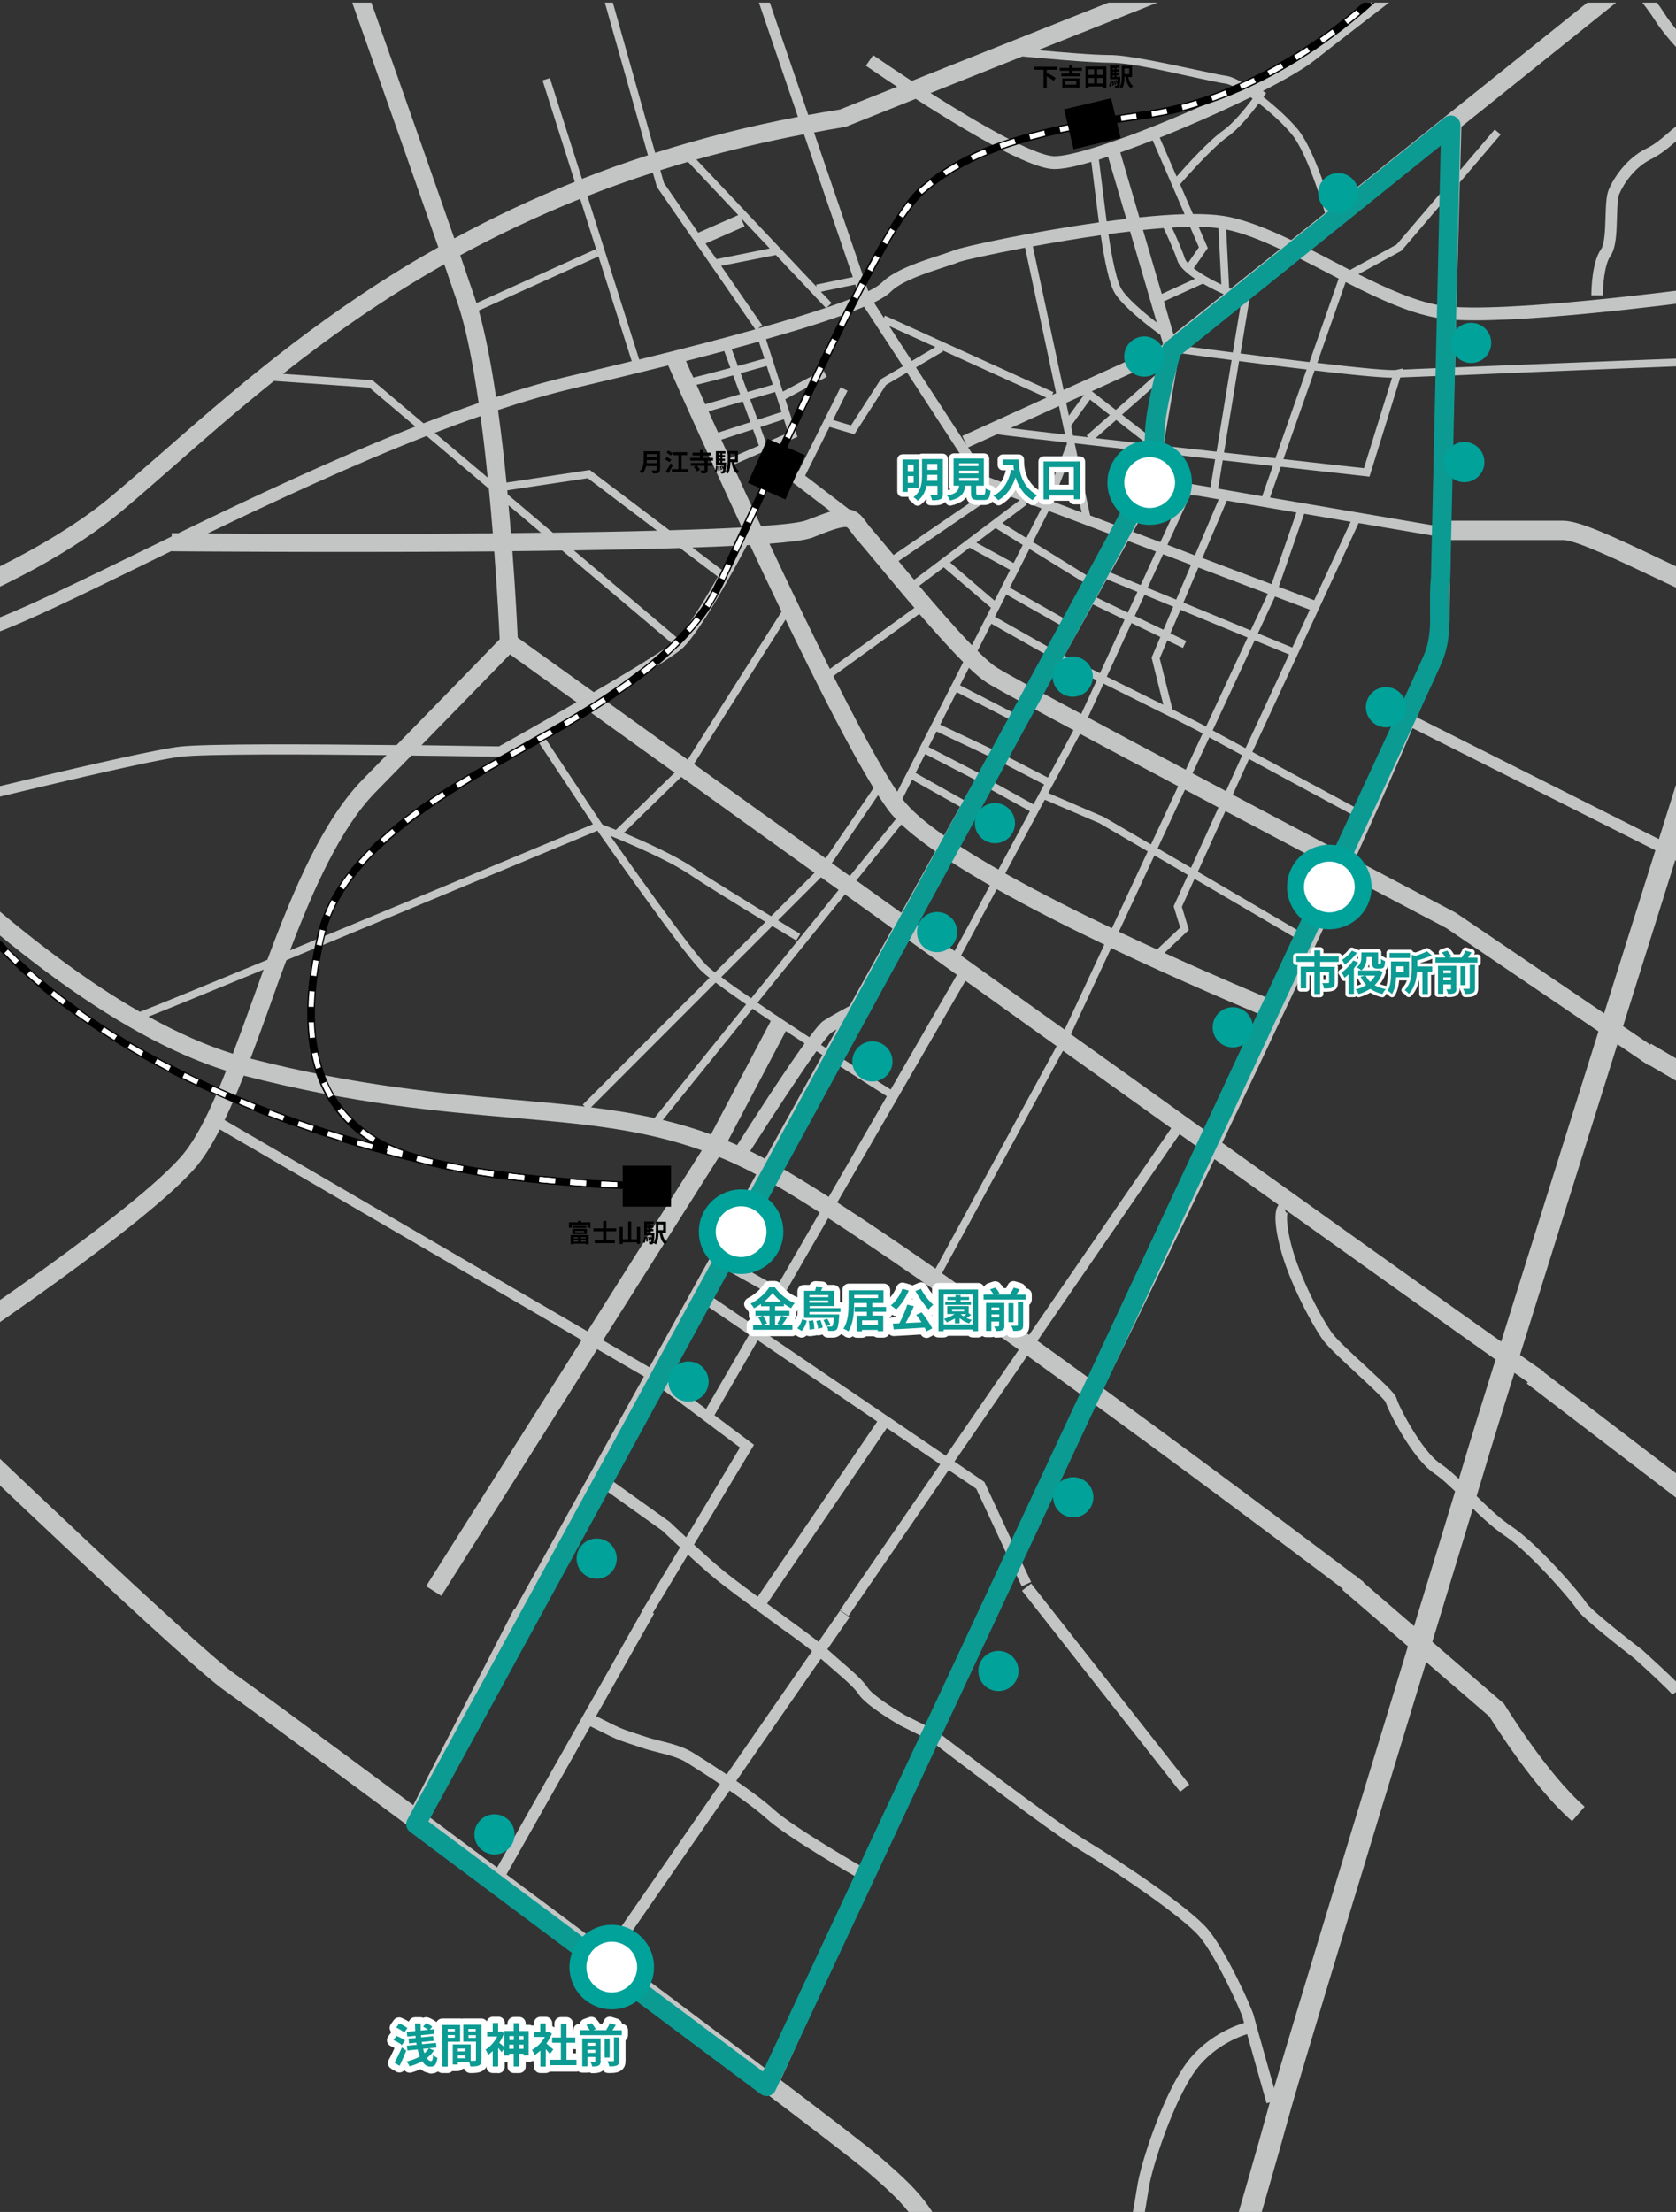 <?xml version="1.0" encoding="UTF-8"?>
<svg xmlns="http://www.w3.org/2000/svg" xmlns:xlink="http://www.w3.org/1999/xlink" version="1.1" viewBox="0 0 1300.8 1716.5">
  <rect x="0" y="0" width="1300.8" height="1716.5" fill="#333333" stroke="none"/>
  <defs>
    <style>
      .cls-1, .cls-2 {
        fill: none;
      }

      .cls-3 {
        fill: #c3c4c4;
      }

      .cls-4 {
        fill: #00a29a;
      }

      .cls-5 {
        fill: #fff;
      }

      .cls-2 {
        stroke: #fff;
        stroke-linecap: round;
        stroke-linejoin: round;
        stroke-width: 5px;
      }

      .cls-6 {
        fill: #0b9b93;
      }

      .cls-7 {
        clip-path: url(#clippath);
      }
    </style>
    <clipPath id="clippath">
      <rect class="cls-1" x="-15.4" y="2" width="1329" height="1714.8"/>
    </clipPath>
  </defs>
  <!-- Generator: Adobe Illustrator 28.7.1, SVG Export Plug-In . SVG Version: 1.2.0 Build 142)  -->
  <g>
    <g id="_レイヤー_1" data-name="レイヤー_1">
      <g id="_レイヤー_1-2" data-name="_レイヤー_1">
        <g>
          <g id="_レイヤー_3">
            <g class="cls-7">
              <g>
                <g id="_レイヤー_2-2">
                  <path class="cls-3" d="M1354,282.4v-6c-9.8,0-150.4,5.7-224.7,8.7.3-12.4.6-24.7.9-36.8,4.5.2,9.4.3,14.7.3,64.9,0,182.9-16.3,188.6-17.1l-1.4-9.9c-1.5.2-143.3,19.8-201.7,16.7,1-36.7,1.9-70.8,2.6-96.8l31.7-37.1-4.6-3.9-26.8,31.5c.4-15.2.7-26.9.9-33.6l159.4-127.9-8.8-10.9-251.3,201.6c-3.5-11.7-14.7-46.8-26.2-60.8-6.5-7.8-16.6-17.2-26.7-25.1,1.2-1.7,1.9-2.8,2.1-3l-2.5-1.7c18.1-9.3,32.3-17.6,40.1-23.8,31.3-24.7,120.5-93,121.4-93.7l-6.1-7.9c-.9.7-90.2,69-121.6,93.8-8.4,6.6-25.3,16.3-46.7,26.9-6.2-3.9-11.7-6.5-15.4-7-3.4-.4-12.4-2.4-22.9-4.6-22.8-4.9-54.1-11.6-67-11.6s-38.6-2.2-56.3-3.8l258.9-103.1-5.2-13L707.6,62.8c-12-7.8-22.5-14.9-29.9-20l-5.7,8.2c.2,0,9.9,6.9,24.3,16.3l-44.4,17.7c-8.3,1.3-16.5,2.7-24.6,4.2-19.6-57.3-37.8-110.5-38.4-112.3l-7.6,2.5c.6,1.8,18.6,54.4,38,111.3-38.3,7.3-75.1,16.6-110.8,27.9l-42-149.1-5.8,1.6,42.2,149.4c-17.4,5.6-34.4,11.7-51.2,18.3l-24.9-78.2-5.7,1.8,25,78.7c-32.1,12.8-63.1,27.4-93.5,43.9-30.8-88.6-80-227.1-80.6-228.8l-13.2,4.7c.6,1.7,50.6,142.6,81.4,231-4.6,2.6-9.1,5.2-13.7,7.8-84.4,49.5-148.8,106-200.6,151.4-13.8,11.9-26.8,23.4-39.4,33.9-39.3,33.1-101.7,65.6-181.3,94.8-62.4-13.3-140.6-37.1-141.7-37.4l-2.9,9.6c4.2,1.3,68.4,20.8,126.8,34.2-3,1-5.9,2.1-8.9,3.1-26.5,9-51.2,16.5-71.8,22.3-33-38.8-53.3-65.5-53.6-65.9l-11.2,8.5c.3.4,19.1,25.1,49.9,61.6-25.5,6.9-41.6,10.5-41.9,10.6l3,13.7c.3,0,19.4-4.4,48.9-12.5,24.4,28.4,54.9,62.5,89.1,97.4,50.4,51.5,98.8,94.6,143.8,128.2,51.4,38.4,98.7,64.5,140.8,77.7-11.5,29-23,53.4-35.7,67.5-45.1,50.3-214.9,161.5-216.6,162.6l7.7,11.7c7-4.6,173-113.4,219.4-165,7.2-8,13.9-18.7,20.3-31.3l280.8,163.5-120.7,191,11.8,7.5,121-191.4,36.3,21.1-100.7,181.6,12.2,6.8,100-180.4,63,47.2-75.8,126.4,6.9,4.1,79.8-132.6-30.7-23,33.6-58.1,141.6,96.2-77.8,113.2,6.6,4.5,77.8-113.2,21.4,14.5,23.9,51.3c-12.4,25-19.7,39.7-19.9,40.2l9,4.5c.2-.5,6.2-12.4,16.4-33l5.9,12.7,7.3-3.4-8.8-18.5c14.2-28.7,34.6-70.1,58.5-118.9,105,76.5,198.1,147.2,199.9,148.6l8.5-11.1c-1.8-1.4-96.1-73-202.1-150.2,26.3-53.8,56.2-115.4,86.3-178,246.3,176.1,248.8,177.1,250.3,177.8l5.2-13s.4,0,.7.4c-5.8-3.5-111.1-78.5-250.2-177.9,38.4-80.3,71-149.6,97.2-207,41.1,21.7,71.5,37.7,76.7,40.4l157.4,106.8,7.9-11.6-157.8-107-.7-.4c-1-.5-33.2-17.5-77.8-41,6.3-13.9,12.2-27,17.7-39.4,55.8-125.3,55.8-140.8,55.8-145.9,0-11.6.4-34.9,1-64.7h97v-8h-96.9c.7-34.3,1.7-76,2.8-117.7,74.3-3.2,215.5-8.9,225.1-8.9h0ZM1119.3,285.5c-14.1.6-24.9,1-30.7,1.3l.3-.9-5,1.1c-4,.9-29.2-1.6-61.5-5.4l22-62.7c26.1,13.3,52.3,25.5,75.2,28.4.2,0,.5.1.7.1-.3,12.6-.7,25.3-1,38.1ZM917.3,703.7l9.8-21.7,84,49.2c-6.8,14.6-13.9,29.9-21.4,45.7-12.2-5.1-45.7-19.1-85.9-37.4l18.9-17.9-5.4-17.9h0ZM910.9,703.3l5.1,16.5-18,17c-9.6-4.4-19.5-9-29.6-13.8l27.6-59.2,26,15.2-11.1,24.3ZM562.3,984.7l36.7,20.5-13.6,23.5-34.5-23.5,11.4-20.5h0ZM603,998.3l-36.8-20.6,33-59.5c10.8,6.2,23.3,13.9,37,22.7l-33.2,57.4h0ZM514.4,869.1l69.7-86.3c4.5,3.1,9.3,6.3,14.1,9.5l-46.4,88c-12.5-4.5-24.9-8.2-37.4-11.2h0ZM222.3,745.1c18.5-7.7,40-16.6,65-27,82.7-34.3,165.9-69.1,176.4-73.5l2.1,3.1c2.5,3.6,61.4,87.7,77.4,104.6,1.6,1.6,4.1,3.9,7.5,6.5l-98.4,98.4,1.5,1.5c-17.4-2-35.5-3.6-54.5-5.3-57-5-121.5-10.6-204.9-31.9,4.7-12.5,9.5-25.6,14.3-38.9,4.3-12.3,8.8-24.9,13.6-37.5h0ZM490.3,280.3c-15.1,3.7-30.9,7.5-47.7,11.4-18.4,4.3-37.7,9.9-57.6,16.4-3.7-25.2-8.2-48.6-13.4-67.1l92.9-42,25.8,81.3h0ZM444.9,301.4c27.5-6.5,52-12.4,73.7-17.8,4.5,10.2,28.2,63.4,57.2,125.7-15.9.9-34.9,1.6-56.2,2.2-28.2-21.3-60.2-45.6-60.8-46l-1-.8-64.7,9.8c-1.8-18.6-4-37.8-6.6-56.3,20.2-6.7,39.8-12.4,58.4-16.8h0ZM547.6,189l30.3-13.3-2.8-6.5,22.3,23.6-41.3,8.3-8.5-12.1ZM602.2,197.9l38.7,41c-14.3,4.8-31.8,10.2-52.7,16l3.4-2.4-31.9-46.2,42.5-8.4h0ZM666.8,229.2c-6.7,2.9-15.1,6-25.2,9.5l3.8-3.6-8.3-8.7,26.7-5.6c1.2,3.4,2.2,6.2,3,8.4h0ZM972.2,76.6c-5.7,7.6-14.9,19-22.9,24.7-10.9,7.6-29.2,27.8-36.1,35.7l-13.1-30.2c7.9-3.1,14.4-5.9,18.7-7.7,18.7-7.9,36.4-16,51.8-23.6.6.3,1.1.7,1.6,1.1ZM894.6,108.9l24.8,57.3c-10.7.3-22.6,1.2-35.1,2.5l-14.8-50.4c8.7-3.1,17.4-6.3,25.1-9.4ZM691.3,845.5c-4.2-2.7-19.3-12.2-38.3-24.5l51.1-92.2c12.8,9.2,25.7,18.4,38.6,27.7l-51.4,89h0ZM587.9,778.1l67.9-84c12.2,8.7,24.5,17.5,36.9,26.5l-33.3,60c-5.6,3-14.4,7.8-20.3,11.6-2.1,1.3-6,6-11,12.7-13.6-8.9-27.7-18.2-40.2-26.8h0ZM393.7,380.5l62.5-9.4c5.2,4,30,22.7,53.8,40.7-24.6.7-52,1.2-80.9,1.6l-35.1-29.7c-.1-1.1-.2-2.1-.3-3.2ZM527.8,425.3c14.1,10.7,25.7,19.5,29.4,22.2-10.4,18.2-23,39-31.2,47.8l-80.6-68.2c33.1-.5,60.2-1.1,82.4-1.8ZM560.2,442.2c-3.6-2.7-12.1-9.2-22.8-17.3,12.7-.4,23.6-.9,33.1-1.4-2.7,4.9-6.2,11.5-10.3,18.7h0ZM529.7,503c14-12.8,41.8-64.3,50-79.9.8,0,1.6-.1,2.4-.1,7.9,16.9,16.2,34.3,24.5,51.6l-72.9,114.9c-22.6-16.2-44.6-32-65.8-47.2,28.2-16.6,54.8-32.9,61.8-39.3ZM643.8,331.3l19.3,5.7,24.6-38.3,16.3-9.6,56.8,87.3,7.8,3-75.1,51.3c-.3-.4-.6-.8-.9-1.1-7.2-8.7-13-15.6-15.8-18.8-1.9-2.1-3.4-4.1-4.6-5.8-3-4.1-6.4-8.7-13.1-9.7l-34.2-26.2,18.9-37.8h0ZM731.5,271.9l80.7,36.7-65.3,29.7,3.2,7-39.2-60.2,21.1-12.4-.5-.8h0ZM707.7,280.1l-17.6-27.1,35.9,16.3-18.3,10.8h0ZM903.1,177c3,6.2,8.1,17.4,10.8,25.4,1.6,4.7,7.1,9.6,13.6,13.9l-25.8,11.8-14.6-49.7c5.5-.5,10.8-1,16-1.4ZM897.8,250.3c-10.2-7.8-24.6-20-28.1-27.3-4.4-9.2-8.1-32-9.4-41.3,5.7-.8,11.3-1.5,16.8-2.1l20.7,70.7h0ZM903.3,233.6v.3l30.3-13.8c5.9,3.4,11.9,6.3,16.1,8.2l-38.9,31.2-7.5-25.9h0ZM902.9,546.9c-13.7-6.8-29.7-14.8-43.9-21.8l19.2-41.6,22.4,10.8-6.4,15.1-.4.9,9.1,36.6h0ZM813.3,603.4l-30.8-15.9,20.6-37.1c8.9,4.8,19,10.3,30.1,16.2l-19.9,36.8h0ZM759.6,599.8l-38.9-20.1,6.2-12.1,40,19-7.3,13.2h0ZM538.6,592.9l71.1-112.1c25,51.8,50.2,101.3,68.3,130.7l-37.2,54.6c-34.8-24.8-69.2-49.4-102.2-73.2h0ZM773.9,337c7.8,1.1,27.8,3.4,54,6.4l.2,1h0l-16.6,42.6-45.3-17.1-14.8-22.7,22.5-10.2h0ZM844.3,447l-42.6-26.4,12.2-24.1,48.3,18.2-17.9,32.3ZM742.5,537.1l40.4,20.8-13,23.4-40.2-19,12.8-25.2ZM785.7,552.7l-40.6-20.9,6.9-13.6c5.3,5.1,10,9.1,13.8,11.5,3.1,2,11.9,7,24.9,14l-5,9h0ZM772.7,409.8l21.1,13.1-7.1,14-28.9-15.8,14.9-11.3h0ZM777.9,405.9l19.1-14.4-1.4-1.8,12.7,4.8-11.7,23-18.7-11.6h0ZM752.5,425l31.5,17.2-12.1,23.9-34.5-29.6,15.1-11.5ZM769.1,471.6l-14.8,29.1c-12.4-12.8-27.5-30.2-40.9-46.1l19.4-14.6-.3.3,36.6,31.3h0ZM773.4,517.9c-3.7-2.4-8.8-6.9-14.7-12.8l10.7-21.1,41.4,23.4-13.3,24.1c-12.6-6.9-21.1-11.7-24.1-13.6h0ZM813.8,502.1l-41.6-23.5,8.8-17.3,42.1,23.9-9.3,16.9ZM826,480l-42.3-24,15.3-30,42.5,26.2-15.5,27.8ZM817.1,389.2l13.3-34.1,9.1,42.6-22.4-8.5h0ZM791.5,388.1l-82,61.8c-4.3-5.1-8.4-10-12.1-14.5l78.2-53.3,15.9,6h0ZM747.6,513.8l-51.2,100.6c-12.5-18.4-30.2-51.4-49.6-89.8l66.7-48.2c11.8,13.6,23.8,27.1,34.1,37.4ZM681.5,617.1c2.8,4.3,5.4,8.1,7.7,11.3,1.7,2.3,3.8,4.7,6.1,7.2l-35.7,44.2c-4.7-3.3-9.3-6.7-14-10l35.9-52.7ZM699.6,639.8c7,6.6,16,13.6,26.3,20.8l-26.4,47.7c-11.7-8.4-23.3-16.7-34.9-25l35-43.5h0ZM700.4,620h0l7.5-14.9,37.2,20.9-12.4,22.4c-14.6-10.2-25.9-19.8-32.3-28.4ZM748,620.8l-37.4-21,7.5-14.7,38.7,20-8.8,15.7ZM809.8,538.2l13.4-24.1c8.8,4.3,18.3,9.1,28,13.8l-12,26.1c-10.9-5.8-20.8-11.1-29.4-15.8ZM826.1,508.8l22.1-39.8,24.6,11.9-19.1,41.5c-11.7-5.8-21.8-10.7-27.6-13.6h0ZM880.7,478l7.6-16.4,22.3,9.2-7.6,17.9-22.3-10.7ZM875.3,475.4l-24.2-11.7,7.9-14.2,23.8,9.8-7.5,16.1h0ZM861.9,444.3l13.6-24.5,21.7,8.2-11.9,26-23.4-9.7h0ZM879.4,412.7l17.1-30.8.6-1,.3-1.7,20.7,3.5-17.5,38-21.2-8h0ZM883.6,376.1l-17.5,31.5-20-7.6-12-56c16.3,1.9,34.7,4,53.9,6.1l-4.4,26ZM831.3,330.5l14.7-20.4,15.4,12-18,15.8,1.2,1.4c-4-.5-8-.9-11.8-1.3l-1.5-7.5h0ZM890.3,337l-19.5-15.2,26-22.9-6.5,38.1ZM889.2,343.7v.7c-13.7-1.5-26.8-3-38.9-4.4l16-14.1,22.9,17.8ZM898.4,289.5l-32.4,28.6-18.6-14.5,52.7-24-1.7,9.9ZM829.6,322.6l-2.1-10,13.9-6.3-11.8,16.3h0ZM826.6,337.2c-18-2.1-32.7-3.8-42.3-5l37.6-17.1,4.7,22.1ZM660.8,413.2c1.4,1.9,3.2,4.3,5.5,6.9,2.7,3,8.3,9.8,15.5,18.4,8,9.6,17.7,21.4,27.9,33.2l-65.6,47.4c-15.4-30.8-31.7-64.8-46.9-97.2,26.9-2.1,31.9-4.1,34.6-5.2,9.6-3.9,20-7.9,24.5-7.7,1.2,0,1.4,0,4.5,4.2ZM632.2,677.3l-33.7,33.7c-19.4-11.8-46.4-28.4-60.5-37.8-14.4-9.6-37.4-20-53.8-26.9l44.5-43.4c31.3,22.6,66.4,47.8,103.5,74.4ZM534.6,678.2c13.9,9.3,40.1,25.4,59.5,37.2l-39.2,39.2c-3.4-2.7-5.9-4.8-7.4-6.4-13.7-14.4-61.4-81.9-73.8-99.6,15.7,6.4,44.5,18.7,60.9,29.6ZM599.4,718.6c10.8,6.5,18.4,11.1,18.6,11.2l3.1-5.1c-.2,0-7.2-4.3-17.3-10.5l33.4-33.4c4.5,3.3,9.1,6.5,13.7,9.8l-67.9,84.1c-9-6.2-17-11.8-23.2-16.5l39.6-39.6h0ZM645.1,801.4c1.3-.8,2.7-1.7,4.2-2.6l-8.1,14.6c-1.3-.9-2.6-1.7-4-2.6,3.8-5,6.5-8.4,7.9-9.4h0ZM710.9,716.5l26.6-48.1c9.5,6.1,19.8,12.4,30.8,18.7l-27.4,50.9c-9.9-7.2-19.9-14.3-30-21.5h0ZM744.3,656.3l24.3-43.8,30.7,17-24.4,45.3c-10.9-6.2-21.2-12.5-30.6-18.5ZM802.1,624.2l-30.6-17,8-14.4,30.9,16-8.3,15.4h0ZM838.3,569.5c22.7,12.2,48.9,26.1,76.1,40.6l-21.1,45.2-37.2-21.7h-.2l-42.3-18.2,24.7-45.9h0ZM844.4,556.8l12.1-26.3c36.7,18.2,73.4,36.5,75.7,38,.2,0,.6.4,1.2.7l-13.1,28.1c-27.1-14.4-53.3-28.3-75.9-40.5ZM935.6,563.6c-1.2-.8-11.6-6.1-25.6-13.1l-9.9-39.6,5.9-13.9,12.1,5.8,2.6-5.4-12.3-5.9,7.8-18.3,52.1,21.5-32.3,69.2c-.2-.2-.3-.3-.4-.3h0ZM918.5,467.6l11.6-27.2,53.9,20.4-13.3,28.4-52.2-21.6h0ZM912.9,465.3l-22.2-9.1,12-26.1,21.7,8.2-11.5,27ZM906.1,422.8l17.7-38.5,6,.4,16.1,2.8-18.5,43.5-21.3-8.2h0ZM898.7,371.2l3.3-19.4c13.7,1.5,27.5,3.1,41.1,4.6l-3.6,21.7-40.8-6.9h0ZM903,345.9l12.3-71.9c8.7,1.2,23.4,3.2,40.6,5.4l-11.7,71.1c-14-1.5-27.8-3.1-41.2-4.6h0ZM921.6,268.9l41.5-33.3-6.3,37.9c-12.1-1.5-24-3.1-35.2-4.6ZM970.1,230l37.4-30c7.2,3.6,14.5,7.4,21.7,11.1,3.3,1.7,6.6,3.4,9.8,5.1l-22.7,64.8c-16.8-2-35.2-4.3-53.5-6.7l7.3-44.3h0ZM955.1,224.1c-.3-.1-.7-.3-1.1-.5l-2.3-45.5c12.8,2.6,27,8.3,41.8,15.2l-38.4,30.8ZM945.7,177.1l2.2,43.7c-7.6-3.6-15.7-8.2-21.4-12.6l10.9-15.7-7.1-16.5c5.6.1,10.9.5,15.4,1.1h0ZM930.5,191.9l-8.5,12.3c-1.2-1.3-2-2.5-2.4-3.7-2.5-7.5-7-17.4-10-23.9,4.9-.3,9.6-.5,14.1-.5l6.8,15.8h0ZM860,121.6l14.2,48.3c-5,.6-10.2,1.2-15.3,1.9l-6-47.9c2.4-.8,4.7-1.6,7.1-2.3h0ZM854.3,182.5c1.4,9.5,5.1,33,9.9,43.1,5.5,11.5,30.5,30,36.4,34.3l1.9,6.4h0c0,.1-.2,1.4-.2,1.4l-76.8,34.9-23.9-111.4c16.3-3,34.5-6.1,52.8-8.7h-.1ZM795.6,192.2l24.1,112.9-3.1,1.4,1-2.2-130.8-59.4-.8,1.8-7.7-11.9c7.3-3.6,11.1-6.4,13.5-8.8,8-8,27.9-14.4,41.1-18.7,5-1.6,8.9-2.9,11.5-4,2.7-1.1,23.5-5.8,51.2-11.1ZM700.8,284.2l-17.3,10.2-23,35.7-14-4.2,11.3-22.7-5.4-2.7-32.5,64.9-5.4-4.1-6.1,7.9,36.3,27.7c-4.7,1.4-10.5,3.6-18.4,6.7-4.5,1.8-17,3.4-35.7,4.6-7.7-16.5-15.1-32.5-21.9-47.3l50.2-21.9-9.4-29.2,32.2-17.4-2.8-5.3-31.3,16.8-13.1-40.7c38.7-10.9,61.9-19,76.1-25.2l30.2,46.2h0ZM599.8,298.5l-19.6,5.7-5.4-14.6c8.1-2.2,15.6-4.3,20.3-5.6l4.7,14.5ZM594.5,343.4l-4.4-12,18.3-6,3.4,10.5-17.3,7.5ZM606.6,319.7l-18.6,6-5.8-15.9,19.4-5.6,5,15.5h0ZM574.4,305.9l-27,7.8c-2.5-5.6-4.8-10.7-6.8-15.1,6.5-1.5,17.6-4.4,28.4-7.3l5.4,14.6h0ZM576.5,311.5l5.9,16.1-25,8.1c-2.7-5.8-5.2-11.4-7.5-16.5l26.6-7.7ZM584.4,333.2l4.6,12.6-22.6,9.8c-2.3-5-4.5-9.8-6.6-14.4l24.6-8ZM589,265.1l4.3,13.2c-6.2,1.7-13.4,3.7-20.6,5.7l-4.8-13.1c7.5-2,14.5-4,21.1-5.8h0ZM562.1,272.4l4.8,13.1c-12.1,3.3-23.4,6.2-28.8,7.5-2.5-5.7-4.5-10-5.7-12.8,10.6-2.8,20.5-5.3,29.7-7.8h0ZM378.5,370.6l-41.1-34.7c12-4.6,23.8-9,35.5-13,2.2,15.6,4,31.8,5.6,47.7ZM379.4,379.2c1.2,11.9,2.2,23.6,3.1,34.7-73.4.6-152.6.6-221.4.1,53.1-25.6,112.5-53.2,170-75.7l48.3,40.9h0ZM394.7,392.1l25.2,21.3c-7.7.1-15.5.2-23.4.3-.5-7-1.1-14.2-1.8-21.6h0ZM436.3,427.2l85.3,72.1c-9.8,7.5-34.9,22.7-60.8,37.8-20.6-14.8-40.4-29-59-42.3-.4-9.3-1.7-34.8-4.1-67.1,13.6-.1,26.5-.3,38.6-.5h0ZM395.8,507.8c10.4,7.4,28.2,20.2,51.7,37.1-28.4,16.5-55,31.4-60.2,34.3-5.8,0-29.5-.5-60.2-.9,34.9-35.7,59.5-60.9,68.7-70.5h0ZM388.2,587.3h1.1l.9-.5c2.5-1.4,32.6-18.3,64.4-36.7,19.8,14.2,43.1,30.9,69,49.5l-45.6,44.4c-4.5-1.8-8.1-3.3-10.5-4.2l-46.4-70-5,3.3,44.1,66.5c-64.6,27-159.6,66.6-235.1,97.9,18.4-48.2,39.5-95.4,66.4-122.8,9.8-10,19.1-19.5,27.8-28.4,38.6.4,68.1.9,68.9,1h0ZM555.4,762.5c6.4,4.8,14.5,10.6,23.7,16.9l-71.2,88.2c-16.1-3.6-32.4-6.2-49.2-8.3l96.7-96.8h0ZM609.9,800.1c4.9,3.2,9.8,6.4,14.6,9.6-16.4,22.7-41,61-52.4,78.9-2.4-1.1-4.8-2.1-7.2-3.1l45-85.4h0ZM633.7,815.7c1.5,1,3.1,2,4.6,3l-44.6,80.5c-3.8-2.1-7.7-4-11.5-5.9,16.7-26.2,38.2-59,51.5-77.6ZM605.9,906l44.2-79.7c19,12.3,34.1,21.8,38.2,24.4l-45.1,78.1c-13.9-8.8-26.4-16.5-37.3-22.8h0ZM749.3,761.1c12.2,8.7,24.5,17.5,36.7,26.3,11.7,8.4,23.1,16.5,34.1,24.4l-94,172.7c-27.5-19.1-53.4-36.7-76.3-51.4l99.5-172ZM825,815.4c30.5,21.8,58.4,41.8,84,60.1l-110.3,160.4c-22.9-16.4-45.7-32.6-67.6-47.8l93.9-172.7h0ZM745.9,741.5l27.7-51.5c26.2,14.8,55.3,29.5,83.5,43l-30.8,66c-26.5-18.9-53.4-38.1-80.4-57.5ZM780.2,677.8l30.7-57.2,42.4,18.2,37.5,21.9-27.8,59.6c-28.1-13.4-57-28-82.8-42.5h0ZM898.5,658.3l21.2-45.5c8.6,4.6,17.3,9.2,26,13.8l-21.3,46.8-25.9-15.1ZM925.6,600.1l13-27.9c5.7,3.2,14.8,8.1,25.5,13.9l-12.6,27.8c-8.6-4.6-17.3-9.2-25.9-13.8ZM941.2,566.8l32.6-69.9,26.7,11-33.8,72.7c-10.9-5.9-20-10.8-25.5-13.8ZM1003,502.5l-26.7-11,13.3-28.6,27,10.2-13.6,29.4ZM1020,465.8l-27.5-10.4,19.7-56.7,36.1,6.2-28.3,60.9h0ZM986.9,453.3l-53.7-20.3,19-44.5,54,9.2-19.3,55.6h0ZM945.4,379.2l3.6-22c13.5,1.5,26.6,3,38.9,4.4l-8.3,23.5-34.2-5.9ZM950,351.2l11.7-71c16.5,2.1,35,4.5,52.4,6.5l-24.2,68.9c-13-1.4-26.4-2.9-39.9-4.4ZM1020.3,287.5c26.4,3.1,49.8,5.5,60.1,5.6l-21.8,70.2c-18.4-2-39.8-4.4-62.5-7l24.2-68.8ZM1120.5,237.4c-19.7-2.6-42.8-12.9-66.2-24.6l33.4-18.2,35-41c-.6,23.9-1.4,52.9-2.2,83.8h0ZM1123,144l-39.1,45.8-36.1,19.7c-4.7-2.4-9.4-4.9-14.1-7.3-5.9-3.1-11.8-6.1-17.7-9.1l108-86.6c-.2,9.1-.6,22-1,37.5ZM1002.6,104.3c11.6,14,23.5,53.2,25.8,61l-26.2,21c-18.6-8.9-36.8-16.3-53-18.8-6.4-1-14.4-1.4-23.3-1.4l-10-23.1c4.4-5.1,25.5-28.9,36.9-36.9,8.7-6.1,18.3-18,24.2-25.9,9.6,7.5,19.4,16.4,25.6,24.1h0ZM793.5,43.8c14.1,1.3,53.1,4.9,68.6,4.9s44.4,6.9,65.7,11.5c11,2.4,19.8,4.2,23.4,4.7,2.3.3,5.7,1.8,9.8,4.2-14,6.8-29.7,13.9-46,20.8-46.2,19.6-84.3,31.8-97.1,31.3-15.9-.7-59.4-26-95.7-49,0,0,71.3-28.4,71.3-28.4ZM654.9,98.7h.8l55-22c6.8,4.4,14.1,9,21.6,13.6,43,26.5,71.7,40.3,85.1,40.9h1.2c6.8,0,17-2.2,28.4-5.6l5.9,47c-53,7.4-106.1,18.9-112.6,21.7-2.2.9-6.1,2.2-10.7,3.7-14.9,4.8-35.4,11.5-45.1,21.2-2,2-5.6,4.3-10.6,6.8-6-17.5-24.1-70.6-42.1-123.2,7.7-1.5,15.4-2.8,23.1-4.1h0ZM661.9,215l-28.5,5.9.4,1.7-93.3-98.8c26.4-7.4,54.2-14,83.5-19.6,14.7,43,29.6,86.5,37.9,110.8h0ZM534,125.6l39,41.3-31.1,13.7-26.6-38.6-2.8-9.9c7-2.2,14.2-4.4,21.5-6.5h0ZM506.7,134l2.9,10.2v.5c.1,0,76.6,110.9,76.6,110.9-25.3,7.1-55.3,14.9-90.1,23.4l-40.2-126.9c16.3-6.4,33.2-12.4,50.8-18.1h0ZM450.3,154.3l13.3,42-1.3-2.9-92.5,41.8c-.5-1.5-.9-2.9-1.4-4.3-3.1-9.2-6.9-20.3-11.2-32.8,28.6-15.5,59.6-30.3,93.1-43.8ZM344.8,205.1c4,11.5,7.5,21.8,10.4,30.3,6.6,19.3,11.9,47,16.3,77.3-14.1,4.9-28.4,10.2-42.8,15.8l-39.7-33.5-69.4-4.9c36.5-28.8,77.6-58,125.2-85ZM95.6,395.7c12.6-10.6,25.7-22.1,39.6-34.3,23.6-20.7,49.1-43.1,77.5-65.8l74,5.2,35.7,30.2c-63,24.9-127.8,55.5-184,82.8h-5.1v2.5c-8.9,4.3-17.5,8.5-25.9,12.6-64.3,31.4-119.9,58.5-138.2,59.5-9,.5-22.2-.9-37.7-3.5,71.5-27.7,126.6-57.6,164.1-89.2h0ZM-98.9,615.1c-32-32.7-60.8-64.7-84.3-91.9,19.4-5.6,42-12.5,66.1-20.7,10.5-3.6,20.6-7.2,30.5-10.8,20.8,4.1,39.3,6.8,52.2,6.8s2.9,0,4.2,0c20.3-1.1,71.4-26,142-60.5,7-3.4,14.1-6.9,21.5-10.5v.3c1.2,0,116.4,1,234.6.2,5.3,0,10.6-.1,15.7-.1,2.5,33.4,3.8,59.6,4.2,68.2-7.8,8.1-37.1,38.2-80,82.1-64.6-.7-147.6-1.2-168.3,1.2-32.8,3.8-202,45.8-223.2,51.1-5-5-10.1-10.1-15.2-15.3h0ZM-77,637c34-8.4,187.3-46.3,217.4-49.8,19.2-2.2,96.4-1.9,159.6-1.2-5.9,6-12,12.3-18.4,18.8-31.1,31.7-54.1,86.2-74.1,140-49.1,20.3-87.3,36-98.9,40.4-20.8-11.9-42.6-26.4-65.2-43.3-38-28.3-78.4-63.5-120.4-104.9ZM115.2,788.9c11-4.3,35.3-14.2,89.4-36.5-3.1,8.6-6.2,17.1-9.2,25.4-4.9,13.7-9.8,27.1-14.7,39.9-20.5-6.4-42.3-16-65.5-28.8h0ZM174.3,869.2c5.1-10.5,10-22.2,14.9-34.5,85.3,22,150.9,27.7,208.8,32.7,54.4,4.7,100.3,8.7,146.7,25.3l-88.8,140.4-281.6-163.9h0ZM468,1040.1l90-142.3c9.6,3.9,19.2,8.4,28.9,13.6l-82.9,149.6-36-20.9h0ZM548,1093.4l-32.5-24.4,31.5-56.7,34.4,23.4-33.4,57.7h0ZM592,1033.2l50.8-87.9c41.9,27.2,94.6,63.9,147.9,102.1l-56.6,82.3-142.1-96.5ZM786.1,1197.5l-22.1-47.5-23.2-15.8,56.5-82.1c14.9,10.7,29.8,21.5,44.5,32.2-22.2,45.4-41.6,84.7-55.7,113.2h0ZM848.1,1071.5c-14.2-10.3-28.5-20.7-42.9-31l110.3-160.4c6.4,4.6,12.7,9.1,18.8,13.4-30,62.6-59.9,124.2-86.2,178h0ZM831.2,802.6l31.2-66.9c54.6,26,104.5,46.9,121.3,53.9-13.5,28.6-27.9,59-43.3,91.2-34.7-24.9-71.4-51.2-109.2-78.2ZM1013.7,725.7l-84-49.2,21.4-47.1c30.1,15.9,59.9,31.7,86,45.5-7.4,16-15.2,33-23.4,50.8h0ZM956.8,616.7l12.6-27.7c30.6,16.6,71.1,38.4,85.6,46.2-3.9,8.7-8,17.7-12.2,27-26.1-13.8-55.9-29.6-86-45.5h0ZM1060.3,623.4c-.9,2.1-1.8,4.1-2.8,6.2-21.4-11.5-58-31.2-85.5-46.1l82.5-177.6,61.8,10.5c-.6,29.9-1,53.4-1,65.1s-9.6,39.9-55,141.9ZM1116.4,408.4l-130.7-22.3,8.4-23.9c29.8,3.3,54.2,6,66.3,7.4l2.5.3,23.9-77c4.6-.2,16.3-.7,32.4-1.3-1.1,41.3-2.1,82.6-2.8,116.8h0Z"/>
                </g>
                <g id="_レイヤー_3-2">
                  <g>
                    <path d="M496.6,923.1h0c-3.8,0-53.9-1.1-105.8-7.9-1,0-2.1-.3-3.1-.4-20.3-2.8-40.8-6.5-58.7-11.3-90.6-21.5-255.5-74.2-348.6-187.5-56.4-68.6-114.6-117.2-153.4-145.9-42.1-31.1-71.3-46.1-71.5-46.2l2.7-5.3c.3,0,29.8,15.3,72.2,46.7,39.2,28.9,97.8,77.8,154.6,147,78.8,95.9,210,148,302.5,174.3-23.4-14.8-38.6-36.4-45.2-64-6.3-26.6-4.9-59.7,4.3-98.5,6.9-29.2,28.1-58.2,62.9-86.3,29-23.3,61.5-41.3,83-53.3,4.3-2.4,8.1-4.5,11.4-6.4,3.2-1.8,6.7-3.8,10.4-5.9,39.4-22.1,112.8-63.3,139-115.7,7.2-14.4,18.7-39.3,32-68.1,42.6-92.3,101-218.7,127.3-242,35.4-31.3,81.4-47,176-60.2,52.7-7.3,99-32.6,128.5-52.5,39.1-26.3,66.7-55,79.5-73.1l4.9,3.5c-13.1,18.5-41.3,47.8-81,74.6-30.1,20.3-77.2,46-131.1,53.5-93.2,12.9-138.4,28.3-172.8,58.7-25.3,22.4-85.8,153.4-125.8,240-13.3,28.8-24.8,53.7-32.1,68.2-27,54-101.4,95.8-141.4,118.3-3.8,2.1-7.3,4.1-10.4,5.9-3.3,1.9-7.3,4.1-11.5,6.4-41.4,23-127.7,70.8-143,135.7-9,37.9-10.4,70.1-4.3,95.7,6.7,28.1,22.8,49.4,47.8,63.5,9.4,5.3,21.7,9.7,35.7,13.4,10.5,2.5,19.9,4.5,28.2,6.2,2.1.4,4.2.8,6.3,1.2,28.2,4.9,58.2,7.8,82.4,9.5,26.9,1.9,47.2,2.3,48.1,2.4h0v5.8h0Z"/>
                    <g>
                      <path class="cls-5" d="M-238.9,525.8c-3.4-1.9-5.2-2.8-5.2-2.8l1.8-3.6c.1,0,1.9,1,5.3,2.9l-1.9,3.5h0Z"/>
                      <path class="cls-5" d="M479,921.5c-3.6-.2-7.6-.4-12.1-.6l.2-4c4.4.2,8.4.4,12,.6v4h-.1ZM454.9,920.2c-3.9-.2-7.9-.5-12.1-.8l.3-4c4.1.3,8.2.6,12,.8l-.2,4h0ZM430.8,918.4c-4-.3-8.1-.7-12-1.1l.4-4c3.9.4,8,.7,12,1.1l-.4,4ZM406.8,916.1c-4.1-.5-8.1-.9-12-1.4l.5-4c3.9.5,7.9,1,11.9,1.4l-.4,4ZM382.8,913.1c-4.1-.6-8.1-1.2-12-1.9l.7-3.9c3.8.6,7.8,1.3,11.9,1.9l-.6,3.9ZM358.9,909c-4-.8-7.9-1.6-11.8-2.5l.8-3.9c3.9.8,7.8,1.7,11.7,2.4h.1l-.8,4h0ZM335.2,903.9c-3.9-.9-7.9-1.8-11.8-2.8l.9-3.9c3.9.9,7.8,1.9,11.7,2.8l-.8,3.9h0ZM311.7,898.2c-3.9-1-7.8-2-11.7-3.1l1-3.9c3.9,1,7.8,2.1,11.6,3l-.9,4ZM288.4,891.9c-3.9-1.1-7.8-2.2-11.6-3.3l1.1-3.8c3.8,1.1,7.7,2.2,11.6,3.3l-1.1,3.8ZM265.2,885.1c-3.8-1.2-7.7-2.4-11.5-3.6l1.2-3.8c3.8,1.2,7.7,2.4,11.5,3.6l-1.2,3.8ZM242.2,877.7c-3.8-1.3-7.7-2.6-11.4-3.9l1.3-3.8c3.8,1.3,7.6,2.6,11.4,3.9l-1.3,3.8ZM219.4,869.6c-3.7-1.4-7.6-2.8-11.3-4.2l1.4-3.7c3.7,1.4,7.5,2.9,11.3,4.2l-1.4,3.7ZM196.8,861c-3.7-1.5-7.5-3-11.2-4.6l1.5-3.7c3.7,1.5,7.4,3.1,11.1,4.6l-1.4,3.7h0ZM174.5,851.7c-3.7-1.6-7.4-3.3-11-4.9l1.7-3.6c3.6,1.6,7.3,3.3,11,4.9l-1.7,3.6ZM152.5,841.6c-3.6-1.7-7.3-3.5-10.9-5.3l1.8-3.6c3.5,1.8,7.2,3.5,10.8,5.2l-1.7,3.7h0ZM130.8,830.9c-3.6-1.9-7.2-3.8-10.7-5.7l1.9-3.5c3.5,1.9,7,3.8,10.6,5.6l-1.8,3.6h0ZM109.5,819.4c-3.5-2-7-4-10.5-6.1l2-3.4c3.4,2,6.9,4,10.4,6l-1.9,3.5ZM88.7,807c-3.4-2.1-6.9-4.3-10.2-6.5l2.2-3.3c3.3,2.2,6.7,4.4,10.2,6.5l-2.2,3.3ZM68.4,793.8c-3.4-2.3-6.7-4.7-9.9-7l2.3-3.2c3.2,2.3,6.5,4.6,9.8,6.9l-2.2,3.3ZM48.8,779.6l-9.6-7.5,2.5-3.1c3.1,2.5,6.3,5,9.5,7.4l-2.4,3.2h0ZM29.9,764.4c-3.1-2.6-6.2-5.3-9.1-8l2.7-3c2.9,2.6,6,5.3,9,7.9l-2.6,3.1ZM11.9,748.2c-2.9-2.8-5.8-5.6-8.6-8.5l2.8-2.8c2.8,2.8,5.7,5.6,8.6,8.4l-2.8,2.9h0ZM-5.2,731c-2.8-3-5.5-6-8.1-9l3-2.6c2.6,3,5.3,6,8,8.9l-2.9,2.7h0ZM-21,712.7c-2.5-3.1-5.1-6.2-7.7-9.2l3-2.6c2.6,3,5.2,6.2,7.8,9.2,0,0-3.1,2.6-3.1,2.6ZM-36.6,694.4c-2.6-3-5.3-6-8-9l3-2.7c2.7,3,5.4,6,8,9l-3,2.7ZM-52.7,676.5c-2.7-2.9-5.5-5.9-8.2-8.8l2.9-2.8c2.8,2.9,5.6,5.9,8.3,8.8l-3,2.8ZM-69.3,659.1c-2.8-2.9-5.7-5.7-8.5-8.5l2.8-2.8c2.8,2.8,5.7,5.7,8.5,8.6l-2.8,2.7ZM-86.4,642.2c-2.9-2.8-5.8-5.6-8.7-8.3l2.7-2.9c2.9,2.7,5.9,5.5,8.7,8.3l-2.7,2.9ZM-103.9,625.7c-3-2.7-6-5.4-8.9-8.1l2.7-3c3,2.6,6,5.4,9,8.1,0,0-2.8,3-2.8,3ZM-121.9,609.7c-3-2.6-6.1-5.2-9.2-7.8l2.6-3.1c3.1,2.6,6.1,5.2,9.2,7.8l-2.6,3.1ZM-140.3,594.2c-3.1-2.5-6.3-5.1-9.4-7.5l2.5-3.1c3.1,2.5,6.3,5,9.4,7.6l-2.5,3ZM-159.1,579.3c-3.2-2.4-6.4-4.9-9.6-7.3l2.4-3.2c3.2,2.4,6.4,4.8,9.6,7.3l-2.4,3.2ZM-178.4,564.9c-3.2-2.3-6.5-4.7-9.8-7l2.3-3.3c3.3,2.3,6.6,4.6,9.8,7l-2.3,3.3ZM-198.1,551.1c-3.3-2.3-6.7-4.5-10-6.6l2.2-3.4c3.3,2.2,6.7,4.4,10.1,6.7l-2.3,3.3ZM-218.2,538c-3.5-2.2-6.9-4.3-10.3-6.3l2-3.4c3.3,2,6.8,4.1,10.3,6.3l-2,3.4Z"/>
                      <path class="cls-5" d="M496.6,922.1s-2.1,0-6-.2h0v-4h.1c3.8,0,6,.2,6,.2v4h-.1Z"/>
                      <path class="cls-5" d="M478.5,921.5c-3.6-.2-7.6-.4-12.1-.6l.2-4c4.4.2,8.4.4,12,.6v4h-.1ZM454.4,920.2c-3.8-.2-7.9-.5-12.1-.8l.3-4c4.2.3,8.2.6,12,.8l-.2,4h0ZM430.3,918.4c-4.1-.4-8.1-.7-12-1.1l.4-4c3.9.4,7.9.8,12,1.1l-.4,4ZM406.3,916c-4.1-.5-8.1-.9-12-1.4l.5-4c3.9.5,7.9,1,11.9,1.4l-.4,4ZM382.3,912.9c-4.1-.6-8.1-1.2-12-1.8l.6-3.9c3.8.6,7.8,1.2,11.9,1.8l-.5,3.9ZM358.4,909c-4.1-.8-8.1-1.6-11.9-2.4l.8-3.9c3.8.8,7.7,1.6,11.8,2.4l-.7,3.9h0ZM334.7,903.9c-4.1-1-8-2.1-11.7-3.2l1.1-3.8c3.6,1.1,7.5,2.1,11.5,3.2l-.9,3.8ZM311.4,896.9c-4.1-1.5-7.9-3-11.3-4.6l1.7-3.6c3.3,1.5,7,3.1,11,4.5l-1.4,3.7h0ZM289.3,886.4c-3.5-2.2-6.9-4.5-10.1-7l2.5-3.2c3,2.4,6.3,4.6,9.7,6.7l-2.1,3.5ZM270.1,871.3c-2.9-2.9-5.6-6-8.1-9.2l3.2-2.4c2.4,3.1,5,6.1,7.8,8.8l-2.9,2.8h0ZM255.1,851.9c-2-3.5-3.9-7.2-5.5-10.9l3.7-1.6c1.6,3.6,3.4,7.2,5.3,10.5l-3.5,2ZM245.3,829.4c-1.2-3.8-2.2-7.8-3-11.9l3.9-.8c.8,3.9,1.8,7.8,2.9,11.5l-3.8,1.2h0ZM240.5,805.5c-.4-3.9-.7-8-.9-12.2h4c.1,3.9.4,7.9.9,11.8l-4,.4ZM243.5,781.3h-4c.1-4,.3-8.1.7-12.2l4,.3c-.3,4-.5,8-.7,11.9ZM245.5,757.5l-4-.5c.5-3.9,1.1-7.9,1.8-12l3.9.7c-.6,4-1.2,8-1.7,11.8ZM249.6,733.9l-3.9-.8c.6-2.9,1.3-5.9,2-8.9.2-1,.5-1.9.7-2.9l3.9,1c-.2.9-.5,1.8-.7,2.8-.8,3-1.4,5.9-2,8.8h0ZM256,711.1l-3.7-1.5c1.5-3.7,3.2-7.4,5.1-11.1l3.5,1.9c-1.8,3.5-3.5,7.2-4.9,10.7h0ZM266.9,690.2l-3.4-2.2c2.1-3.3,4.5-6.7,7-10l3.2,2.4c-2.4,3.3-4.7,6.5-6.8,9.8h0ZM281.3,671.2l-3-2.6c2.6-3,5.4-6,8.3-8.9l2.9,2.8c-2.9,2.9-5.6,5.8-8.2,8.7h0ZM298,654.2l-2.7-2.9c2.9-2.7,6-5.4,9.1-8l2.6,3.1c-3.1,2.5-6.1,5.2-9,7.8h0ZM316.3,638.7l-2.5-3.2c3.1-2.4,6.4-4.9,9.7-7.3l2.4,3.2c-3.3,2.5-6.5,4.9-9.6,7.3ZM335.7,624.6l-2.3-3.3c3.2-2.2,6.6-4.5,10.1-6.7l2.2,3.4c-3.5,2.1-6.8,4.4-10,6.6h0ZM355.8,611.5l-2.1-3.4c3.3-2.1,6.8-4.2,10.3-6.3l2,3.4c-3.4,2.1-6.9,4.2-10.2,6.3h0ZM376.5,599.2l-2-3.5c3.7-2.1,7.2-4.1,10.5-5.9l2,3.5c-3.4,1.8-6.9,3.8-10.5,5.9ZM397.5,587.4l-1.9-3.5c3.3-1.8,6.3-3.5,9-5l1.5-.9,2,3.5-1.5.9c-2.8,1.5-5.8,3.2-9.1,5ZM418.5,575.6l-2-3.5c3.3-1.9,6.8-3.8,10.5-5.9l2,3.5c-3.7,2-7.2,4-10.5,5.9ZM439.5,563.6l-2-3.5c3.6-2.1,7-4.1,10.3-6.1l2.1,3.4c-3.4,2.1-6.8,4.1-10.4,6.2h0ZM460.2,551.1l-2.1-3.4c3.5-2.2,6.9-4.4,10.1-6.5l2.2,3.3c-3.3,2.2-6.7,4.4-10.2,6.6h0ZM480.4,537.8l-2.3-3.3c3.3-2.3,6.6-4.6,9.8-6.9l2.4,3.2c-3.2,2.4-6.5,4.7-9.9,7ZM499.9,523.5l-2.5-3.2c3.2-2.5,6.3-5,9.3-7.5l2.6,3.1c-2.9,2.5-6.1,5.1-9.4,7.6h0ZM518.5,507.9l-2.7-3c3-2.7,5.9-5.5,8.6-8.3l2.8,2.8c-2.7,2.9-5.6,5.7-8.7,8.5h0ZM535.6,490.7l-3-2.7c2.7-3,5.3-6.1,7.6-9.2l3.2,2.5c-2.4,3.1-5,6.3-7.8,9.4h0ZM550.5,471.4l-3.3-2.2c2.2-3.4,4.2-6.8,6-10.2l3.5,1.9c-1.8,3.5-3.9,7-6.2,10.5h0ZM562.1,450l-3.6-1.7c1.6-3.3,3.3-7,5.2-10.9l3.6,1.7c-1.8,3.9-3.6,7.6-5.2,10.9ZM572.5,428.1l-3.6-1.7c1.6-3.5,3.3-7.1,5.1-10.9l3.6,1.7c-1.8,3.8-3.5,7.4-5.1,10.9ZM582.6,406.2l-3.6-1.7,5.1-11,3.6,1.7-5.1,11ZM592.7,384.3l-3.6-1.7,5.1-11,3.6,1.7-5.1,11ZM602.9,362.4l-3.6-1.7c1.7-3.6,3.4-7.3,5.1-10.9l3.6,1.7c-1.8,3.7-3.5,7.3-5.1,10.9ZM613,340.5l-3.6-1.7c1.7-3.6,3.4-7.3,5.1-10.9l3.6,1.7c-1.7,3.7-3.4,7.3-5.1,10.9ZM623.3,318.7l-3.6-1.7c1.7-3.6,3.4-7.3,5.2-10.9l3.6,1.7c-1.8,3.7-3.5,7.3-5.2,10.9ZM633.6,296.9l-3.6-1.7c1.7-3.6,3.5-7.3,5.2-10.9l3.6,1.7c-1.7,3.7-3.5,7.3-5.2,10.9ZM644.1,275.2l-3.6-1.7c1.8-3.6,3.5-7.3,5.3-10.8l3.6,1.8c-1.8,3.4-3.6,7.1-5.3,10.7ZM654.7,253.6l-3.6-1.8c1.8-3.6,3.6-7.2,5.4-10.8l3.6,1.8c-1.8,3.5-3.6,7.1-5.4,10.8ZM665.6,232l-3.6-1.8c1.9-3.6,3.7-7.2,5.6-10.7l3.5,1.9c-1.8,3.4-3.7,7-5.5,10.6ZM676.8,210.7l-3.5-1.9c2-3.7,3.9-7.2,5.8-10.6l3.5,1.9c-2,3.4-3.9,7-5.8,10.6ZM688.4,189.6l-3.5-2c2.1-3.7,4.2-7.2,6.2-10.4l3.4,2.1c-1.9,3.2-4,6.7-6.1,10.3h0ZM700.9,169.1l-3.3-2.2c2.5-3.8,4.8-7.1,7-10l3.2,2.4c-2.1,2.8-4.4,6.1-6.9,9.8ZM715.5,150.5l-2.7-2.9c.2-.2.4-.3.5-.5,2.9-2.5,5.9-5,8.8-7.3l2.4,3.2c-2.9,2.3-5.8,4.7-8.6,7.2,0,.1-.3.2-.4.3ZM734.2,136.1l-2.2-3.3c3.3-2.2,6.8-4.3,10.4-6.3l2,3.5c-3.5,1.8-6.9,3.9-10.2,6.1ZM755,124.4l-1.7-3.6c3.5-1.7,7.3-3.4,11.1-4.9l1.5,3.7c-3.8,1.5-7.5,3.1-10.9,4.8h0ZM777,115.3l-1.3-3.8c3.7-1.3,7.5-2.6,11.5-3.8l1.2,3.8c-4,1.2-7.8,2.5-11.4,3.8ZM799.8,108.2l-1.1-3.9c3.8-1,7.7-2,11.7-3l.9,3.9c-3.8,1-7.7,2-11.5,3h0ZM823.1,102.5l-.9-3.9c3.8-.8,7.8-1.6,11.8-2.4l.8,3.9c-4,.8-7.9,1.6-11.7,2.4h0ZM846.7,97.9l-.7-3.9c3.8-.7,7.8-1.4,11.9-2.1l.7,3.9c-4.1.7-8.1,1.4-11.9,2.1ZM870.4,93.9l-.6-4c3.9-.6,7.9-1.2,11.9-1.8l.6,4c-4.1.6-8,1.2-11.9,1.8ZM894.2,90.4l-.6-3.9c3.9-.6,7.8-1.4,11.7-2.2l.8,3.9c-3.9.8-7.9,1.6-11.9,2.2ZM918,85.4l-1-3.9c3.8-1,7.7-2.1,11.5-3.3l1.2,3.8c-3.9,1.2-7.9,2.4-11.7,3.4ZM941.2,78.2l-1.3-3.8c3.7-1.3,7.5-2.7,11.2-4.2l1.5,3.7c-3.9,1.5-7.7,3-11.4,4.3ZM963.7,69.2l-1.6-3.7c3.6-1.6,7.3-3.3,10.9-5.1l1.8,3.6c-3.8,1.8-7.5,3.6-11.1,5.2h0ZM985.5,58.5l-1.9-3.5c3.5-1.8,7-3.8,10.5-5.8l2,3.5c-3.6,2-7.1,4-10.6,5.8ZM1006.5,46.5l-2.1-3.4c3.4-2.1,6.8-4.2,10.1-6.4l2.2,3.3c-3.4,2.2-6.8,4.4-10.2,6.5ZM1026.7,33.2l-2.3-3.3c3.2-2.3,6.5-4.7,9.7-7l2.4,3.2c-3.3,2.4-6.6,4.8-9.8,7.1h0ZM1046,18.6l-2.5-3.1c3.1-2.5,6.2-5.1,9.3-7.6l2.6,3c-3,2.6-6.2,5.2-9.4,7.7ZM1064.5,2.9l-2.7-3c3-2.7,5.9-5.5,8.7-8.2l2.8,2.9c-2.8,2.8-5.8,5.6-8.8,8.3ZM1081.9-14l-2.9-2.8c2.8-3,5.5-6,8-8.9l3,2.6c-2.5,3-5.3,6.1-8.1,9.1Z"/>
                      <path class="cls-5" d="M1097.1-31.6l-3.2-2.4c1.2-1.6,2.4-3.2,3.5-4.8l3.3,2.3c-1.1,1.6-2.4,3.2-3.6,4.9h0Z"/>
                    </g>
                  </g>
                  <rect x="483.3" y="904.6" width="37.5" height="31.8"/>
                  <rect x="583.9" y="348.1" width="37.5" height="31.8" transform="translate(25.7 767.5) rotate(-66.1)"/>
                  <rect x="829.1" y="80.1" width="37.5" height="31.8" transform="translate(.8 199.1) rotate(-13.4)"/>
                  <g>
                    <path d="M458.2,948.5v4.3h-2.3v-2.3h-12.1v2.3h-2.2v-4.3h7v-1.1h2.4v1.1h7.2ZM443,958.4h13.9v7.2h-2.3v-.5h-9.5v.4h-2.2v-7.1h.1ZM444.3,953.6h11.2v4.1h-11.3v-4.1h0ZM455.1,951.3v1.6h-10.5v-1.6h10.5ZM445.1,960.1v.9h3.5v-.9h-3.5ZM448.7,963.5v-1h-3.5v1h3.5ZM446.4,956.2h6.9v-1h-6.9v1ZM454.6,960.1h-3.7v.9h3.7v-.9ZM454.6,963.5v-1h-3.7v1h3.7Z"/>
                    <path d="M470.6,955.5v6.9h6.6v2.3h-15.6v-2.3h6.5v-6.9h-7.5v-2.3h7.5v-5.8h2.5v5.8h7.7v2.3h-7.7Z"/>
                    <path d="M496.8,952.1v13.2h-2.4v-1.2h-11.1v1.3h-2.4v-13.3h2.4v9.6h4.2v-13.8h2.4v13.8h4.4v-9.6h2.5Z"/>
                    <path d="M499,964c.7-1,1-2.7,1-4.4l1.3.2c-.1,1.8-.3,3.7-1.1,4.8l-1.2-.6h0ZM507.9,957v.8c-.2,4.7-.4,6.5-.9,7.1-.4.4-.7.6-1.2.7h-1.8c0-.6-.2-1.3-.5-1.8h1.2c.2,0,.4,0,.5-.2.2-.2.3-.7.4-1.8l-.6.2c-.1-.7-.5-1.7-.9-2.5l.9-.3c.2.5.5,1.1.7,1.6,0-.6.1-1.3.1-2.1h-5.8v-10.8h7.4v1.9h-2.4v1.1h2.1v1.8h-2.1v1.1h2.1v1.7h-2.1v1.2h2.9v.3h0ZM502.5,959.9c.2,1.1.3,2.6.2,3.6h-1.1c.1-.9,0-2.4-.1-3.5h1ZM502.1,950v1.1h1.2v-1.1h-1.2ZM503.3,952.9h-1.2v1.1h1.2v-1.1ZM502.1,957h1.2v-1.2h-1.2v1.2ZM503.8,959.7c.3,1,.6,2.3.7,3.1l-1,.2c0-.8-.3-2.1-.6-3.2h.9ZM514,956.8c.6,3.1,1.7,5.7,3.7,7-.5.4-1.2,1.3-1.5,1.9-2.5-1.8-3.6-4.9-4.2-8.9h-.9c-.1,2.9-.4,6.5-2,8.9-.4-.4-1.3-.9-1.9-1.1,1.7-2.5,1.8-6.1,1.8-8.9v-7.6h7.9v8.7h-2.9ZM511,950.2v4.4h3.7v-4.4h-3.7Z"/>
                  </g>
                  <g>
                    <path d="M512.2,364.5c0,1.4-.3,2.1-1.2,2.5-.9.4-2.3.4-4.3.4-.1-.7-.6-1.8-1-2.4,1.4.1,3,.1,3.4.1s.6-.2.6-.6v-2.8h-8.2c-.5,2.2-1.5,4.3-3.3,5.8-.4-.5-1.3-1.3-1.8-1.7,2.9-2.5,3.2-6.2,3.2-9.2v-6.4h12.7v14.3h-.1ZM509.8,359.4v-2.4h-7.8c0,.7-.1,1.6-.1,2.4h7.9ZM502,352.4v2.4h7.8v-2.4h-7.8Z"/>
                    <path d="M519.7,358.6c-.8-.6-2.5-1.5-3.6-2.1l1.3-1.7c1.1.5,2.8,1.3,3.6,1.9l-1.3,1.9h0ZM522.2,361.1c-1,2-2.3,4.2-3.4,6.1l-1.9-1.6c1-1.5,2.5-3.9,3.7-6.1l1.6,1.6h0ZM520.7,353.5c-.8-.6-2.3-1.6-3.4-2.3l1.3-1.6c1.1.6,2.7,1.5,3.5,2.1l-1.4,1.8h0ZM534.2,364v2.3h-12.7v-2.3h5v-10.8h-4v-2.3h10.8v2.3h-4.3v10.8h5.2Z"/>
                    <path d="M549.2,357.5v1.8h3.9v2.2h-3.9v3.3c0,1.2-.3,1.9-1.1,2.2-.8.4-2.1.4-3.7.4,0-.7-.4-1.7-.8-2.3h2.7c.4,0,.5-.1.5-.4v-3.2h-6c1,.9,2,2.1,2.5,3l-2.2,1.4c-.4-1-1.6-2.4-2.6-3.4l1.5-1h-3.8v-2.2h10.5v-1.8h-11v-2.2h7.5v-1.8h-5.7v-2.2h5.8v-2.1h2.4v2.1h6.3v2.2h-6.3v1.8h7.7v2.2h-4.2Z"/>
                    <path d="M554.7,365.8c.7-1,1-2.7,1-4.4l1.3.2c0,1.8-.3,3.7-1.1,4.8l-1.2-.6ZM563.6,358.8v.8c-.2,4.7-.4,6.5-.9,7.1-.4.4-.7.6-1.2.7-.4.1-1.1.1-1.8.1,0-.6-.2-1.3-.5-1.8.5.1,1,.1,1.2.1s.4,0,.5-.2c.2-.2.3-.7.4-1.8l-.6.2c0-.7-.5-1.7-.9-2.5l.9-.3c.2.5.5,1.1.7,1.6v-2.1h-5.8v-10.6h7.4v1.9h-2.4v1.1h2.1v1.8h-2.1v1.1h2.1v1.7h-2.1v1.2h2.9c0-.1,0-.1,0-.1ZM558.3,361.7c.2,1.1.3,2.6.2,3.6h-1.1v-3.5h1-.1ZM557.8,351.8v1.1h1.2v-1.1h-1.2ZM559.1,354.7h-1.2v1.1h1.2v-1.1ZM557.8,358.8h1.2v-1.2h-1.2v1.2ZM559.6,361.5c.3,1,.6,2.3.7,3.1l-1,.2c0-.8-.3-2.1-.6-3.2h.9,0ZM569.8,358.6c.6,3.1,1.7,5.7,3.7,7-.5.4-1.2,1.3-1.5,1.9-2.5-1.8-3.6-4.9-4.2-8.9h-.9c0,2.9-.4,6.5-2,8.9-.4-.4-1.3-.9-1.9-1.1,1.7-2.5,1.8-6.1,1.8-8.9v-7.5h7.9v8.7h-2.9,0ZM566.8,352.1v4.4h3.7v-4.4h-3.7Z"/>
                  </g>
                  <g>
                    <path d="M812.4,54.1v3l.4-.4c2.1,1.1,5.2,2.7,6.6,3.9l-1.7,2.1c-1.1-1-3.4-2.4-5.3-3.5v9.3h-2.5v-14.4h-7v-2.3h17.4v2.3h-7.9Z"/>
                    <path d="M832.3,54.9v2.1h6.2v2.2h-14.8v-2.2h6.1v-2.1h-7.3v-2.2h7.3v-2.4h2.5v2.4h7.4v2.2h-7.4ZM824.4,60.8h13.4v7.8h-2.5v-.7h-8.4v.7h-2.4v-7.8h0ZM826.9,62.8v2.9h8.4v-2.9s-8.4,0-8.4,0Z"/>
                    <path d="M858.7,51.6v16.7h-2.4v-1.2h-11.5v1.2h-2.3v-16.7s16.2,0,16.2,0ZM844.7,53.8v4.3h4.5v-4.3h-4.5ZM844.7,64.8h4.5v-4.3h-4.5v4.3ZM856.2,53.8h-4.7v4.3h4.7v-4.3ZM856.2,64.8v-4.3h-4.7v4.3h4.7Z"/>
                    <path d="M860.7,66.8c.7-1,1-2.7,1-4.4l1.3.2c0,1.8-.3,3.7-1.1,4.8l-1.2-.6ZM869.5,59.8v.8c-.2,4.7-.4,6.5-.9,7.1-.4.4-.7.6-1.2.7h-1.8c0-.6-.2-1.3-.5-1.8h1.2c.2,0,.4,0,.5-.2.2-.2.3-.7.4-1.8l-.6.2c0-.7-.5-1.7-.9-2.5l.9-.3c.2.5.5,1.1.7,1.6v-2.1h-5.8v-10.7h7.4v1.9h-2.4v1.1h2.1v1.8h-2.1v1.1h2.1v1.7h-2.1v1.2h2.9v.2h0ZM864.2,62.8c.2,1.1.3,2.6.2,3.6h-1.1v-3.5h1-.1ZM863.7,52.9v1.1h1.2v-1.1h-1.2ZM865,55.8h-1.2v1.1h1.2v-1.1ZM863.7,59.8h1.2v-1.2h-1.2v1.2ZM865.5,62.6c.3,1,.6,2.3.7,3.1l-1,.2c0-.8-.3-2.1-.6-3.2h.9,0ZM875.7,59.7c.6,3.1,1.7,5.7,3.7,7-.5.4-1.2,1.3-1.5,1.9-2.5-1.8-3.6-4.9-4.2-8.9h-.9c0,2.9-.4,6.5-2,8.9-.4-.4-1.3-.9-1.9-1.1,1.7-2.5,1.8-6.1,1.8-8.9v-7.5h7.9v8.7h-2.9,0ZM872.7,53.1v4.4h3.7v-4.4h-3.7Z"/>
                  </g>
                </g>
                <path class="cls-3" d="M906.5,1923.7l-15.5-7,32.8-72.1c3.1-10.3,46.6-157.3,59.2-204,8.3-30.8,62.1-207,105.3-348.5,24.8-81.4,46.3-151.6,50.7-166.9,11.8-40.6,335-1066.5,338.3-1076.9l16.2,5.1c-3.3,10.4-326.4,1036.1-338.1,1076.5-4.5,15.3-25.9,85.7-50.7,167.1-43.2,141.5-96.9,317.5-105.1,348-13.1,48.4-59,203.4-59.5,205l-.2.6-.2.5-33,72.7h-.2Z"/>
                <path class="cls-3" d="M1220.2,1413.3c-29-25.2-59.4-73.5-64.3-81.3l-114.1-98.3,9.8-11.4,115.8,99.9.6,1c.3.5,32.8,53.5,61.9,78.8l-9.8,11.3h0Z"/>
                <rect class="cls-3" x="273.4" y="1325.2" width="181.5" height="15" transform="translate(-987.6 1047.4) rotate(-62.8)"/>
                <path class="cls-3" d="M932.7,1946.9c-79.1-36.1-168.5-114-195.2-170.1l-3.8-8c-22.8-48-25.2-53-60.4-83.4-39.1-33.7-475.8-357.4-498.8-373.4-30.4-21.2-209-192-217.5-200.2l-133.4-121.5,10.1-11.1,133.6,121.7c1.9,1.8,186.2,178.2,215.8,198.7,38,26.4,462.8,342.3,500,374.3,37.6,32.4,41.1,39.9,64.2,88.3l3.8,7.9c25,52.5,112.8,128.6,187.9,162.9l-6.2,13.6v.3h0Z"/>
                <rect class="cls-3" x="1265.9" y="1026.2" width="15" height="211.1" transform="translate(-399.1 1456) rotate(-52.6)"/>
                <rect class="cls-3" x="1332.1" y="780.7" width="15" height="143.9" transform="translate(-72.4 1579.1) rotate(-59.7)"/>
                <path class="cls-3" d="M1463.2,578.3c-38.6-34.1-120.7-102.9-155.4-119-7.5-3.5-15.5-7.3-23.3-11-27.4-13-61.4-29.2-71.3-29.2h-91.2v-15h91.2c12.4,0,37.6,11.6,77.7,30.7,7.7,3.7,15.7,7.5,23.2,11,45.3,21,154.4,117.3,159,121.4l-9.9,11.2h0Z"/>
                <path class="cls-3" d="M1329.5,232.1v-11c.8,0,78,0,110.3-3.9,32.1-3.8,116.1-9.3,142.3-8,24.4,1.3,161.7-10.4,163.1-10.6l.9,11c-5.7.5-139.4,11.9-164.6,10.6-23.5-1.2-106.3,3.8-140.4,7.9-33,4-108.4,4-111.6,4h0Z"/>
                <rect class="cls-3" x="329.3" y="1347.2" width="233.7" height="9" transform="translate(-950 1074.4) rotate(-60.5)"/>
                <rect class="cls-3" x="402.3" y="1380.7" width="322.9" height="9" transform="translate(-896 1060.1) rotate(-55.3)"/>
                <rect class="cls-3" x="480.1" y="1429.1" width="406.7" height="9" transform="translate(-904.5 1458.3) rotate(-65.4)"/>
                <rect class="cls-3" x="853.6" y="1210.4" width="9" height="198.5" transform="translate(-626.1 811.1) rotate(-38.2)"/>
                <path class="cls-3" d="M1298.1,1315.2c-2.7-3.6-19.2-18.9-29.7-28.3-7-5.4-40.4-31.2-44.6-38.1-3.7-6.2-36.2-43.9-55.4-56.7-10.8-7.2-21.3-17.5-31.5-27.5-8.7-8.5-16.9-16.6-24-21.4-16.7-11.2-35.4-48.1-37.5-55.2-1.7-2.9-13.8-14.1-22.6-22.3-11.1-10.3-21.6-20-25.6-25.3-8.1-10.9-26.9-45.5-33.8-72.9-5-19.9-4.6-31.4,1-34.2l4,8.1c.8-.4,1.1-.9,1.1-.9,0,0-2.5,4.6,2.5,24.8,6.5,25.9,24.7,59.7,32.3,69.7,3.5,4.7,14.6,15,24.5,24.1,19,17.6,24.3,22.8,25.2,26.4,1.3,5.2,19.5,40.7,33.8,50.2,7.8,5.2,16.3,13.6,25.3,22.4,9.8,9.7,20,19.7,30.1,26.4,20.6,13.7,54.1,52.8,58.2,59.6,2.2,3.7,23.3,21.1,42.5,35.7l.3.2c2.7,2.5,26.9,24.2,31,29.7l-7.2,5.4h0Z"/>
                <rect class="cls-3" x="1232.4" y="470.4" width="9" height="320.8" transform="translate(117.6 1452.3) rotate(-63.3)"/>
                <path class="cls-3" d="M1415.2,225.7c0-.3-12.1-28.2-27.8-67.5-16.2-40.6-30.4-64.2-50.5-84.4-21.9-21.9-42.6-42.6-52.1-57.6-8.9-14-21.9-28.3-22-28.5l6.7-6.1c.5.6,13.6,15,22.9,29.7,9,14.1,30.3,35.4,50.9,56,21.1,21.1,35.8,45.6,52.5,87.4,15.6,39.1,27.6,67,27.7,67.3l-8.3,3.5v.2h0Z"/>
                <path class="cls-3" d="M1244.1,229.2h-9c0-2.6.2-25.5,7.4-35.6,3-4.1,3.3-15.8,3.6-25.1.3-9,.5-16.8,2.6-21.6,4.3-10,14.3-24.2,28.5-31.3,7.3-3.6,12.1-7.8,17.1-12.1,3.8-3.3,7.7-6.6,12.8-10,11.2-7.5,24-22.8,24.1-22.9l6.9,5.8c-.6.7-13.8,16.4-26.1,24.6-4.7,3.1-8.3,6.3-11.9,9.3-5.3,4.5-10.7,9.2-19,13.4-12,6-20.6,18.2-24.3,26.8-1.4,3.2-1.6,10.9-1.8,18.3-.3,11.7-.7,23.7-5.2,30.1-4.7,6.6-5.8,24.2-5.8,30.4h.1Z"/>
                <path class="cls-3" d="M813.9,1859.3l-4.7-7.7,23.4-14.3c2.8-2.7,22.6-21.5,30.9-32.2,7.2-9.3,7.1-17.4,7-27.6v-4c0-8,3.7-28.7,7.3-48.7,1.9-10.7,3.7-20.7,4.7-27.3,2.7-19,20.1-71.3,37.8-95.8,17.9-24.8,45-31.8,46.2-32.1l2.2,8.7-1.1-4.4,1.1,4.4c-.2,0-25.1,6.6-41,28.7-16.6,23-33.6,74-36.2,91.8-1,6.7-2.8,16.9-4.7,27.6-3.3,18.7-7.1,39.9-7.1,47.1s0,2.6,0,3.9c0,10.5.3,21.4-8.9,33.2-9.4,12-31.2,32.7-32.2,33.5l-.3.3-24.2,14.8h-.2Z"/>
                <path class="cls-3" d="M666.7,1457.8c-2.3-1.3-56.1-32.1-72.1-46.8-10.4-9.5-32.2-24.8-61.4-43.1-6.4-4-14.1-5.9-22.2-8-4.1-1-8.4-2.1-12.5-3.5-2.6-.9-4.9-1.6-6.9-2.3-7.4-2.4-12.3-4-18.8-7.2l-15.9-7.9,4-8.1,15.9,7.9c5.9,2.9,10.3,4.4,17.5,6.7,2.1.7,4.4,1.4,7,2.3,3.8,1.3,7.7,2.2,11.9,3.3,8.4,2.1,17.1,4.3,24.8,9.1,17.2,10.7,48.2,30.8,62.7,44.1,15.3,14,70,45.3,70.5,45.6l-4.5,7.8h0Z"/>
                <path class="cls-3" d="M983,1632.1c-.7-2.5-17.2-60.9-18.5-66.2s-20.6-47.5-33.4-62.9c-12.9-15.4-65.5-50.9-91.3-66.4s-110.6-80.5-117.7-85.9l-23.6-11.8c-2.7-1.5-26.2-15.3-31.9-23.9-3.5-5.3-10-10.9-18.3-18.1-3.2-2.8-6.5-5.6-10.1-8.8-9.5-8.6-20.3-16.4-29.9-23.2-3.4-2.5-6.6-4.8-9.5-6.9-3.1-2.3-7-5.2-11.1-8.2l-.8-.6c-9.5-7-21.2-15.6-30.5-23-12.7-10.2-39.4-35.5-42.3-38.3l-46-32.8,5.2-7.3,46.5,33.2.2.2c.3.3,29.1,27.7,42,38.1,9.1,7.3,20.8,15.9,30.2,22.8l.8.6c4.1,3,8,5.9,11.1,8.2,2.8,2.1,6,4.4,9.3,6.8,9.2,6.7,20.7,14.9,30.6,23.8,3.5,3.2,6.8,6,9.9,8.7,8.7,7.6,15.7,13.6,19.9,19.9,3.4,5.1,19.4,15.6,28.8,21l24,12,.3.3c.9.7,91.3,70,117.2,85.6,24.8,14.9,79.4,51.3,93.6,68.4,13.7,16.4,33.7,60.3,35.3,66.5,1.3,5.2,18.3,65.3,18.5,65.9l-8.7,2.4h.2Z"/>
                <rect class="cls-3" x="553" y="1170.4" width="168.6" height="9" transform="translate(-692.4 1039.3) rotate(-55.7)"/>
              </g>
            </g>
          </g>
          <g id="_レイヤー_1-2">
            <path class="cls-6" d="M594.9,1626.5c-1.6,0-3.2-.5-4.5-1.5l-272.1-203.4c-3-2.2-3.9-6.3-2.1-9.6,5.5-10,547-1001.5,554.7-1017,4.4-8.8,17.7-35.4,17.7-57.4s13-66.3,13.5-68.2c.4-1.5,1.3-2.8,2.5-3.7l216.7-174.4c2.3-1.8,5.4-2.2,8-.9,2.6,1.3,4.2,4,4.2,6.9l-7.9,351.4v.7c-.9,8.5-.8,16-.7,23.3.2,12.7.4,24.8-5,39.3-7.9,21.2-497.3,1065.8-518.1,1110.3-1,2-2.8,3.5-5,4.1-.6.2-1.2.2-1.8.2h-.1ZM332.5,1413.5l259.6,194c177.3-378.6,507.6-1084.5,513.7-1100.8,4.4-11.8,4.3-22,4.1-33.8,0-7.3-.3-15.6.7-24.9l7.6-335-202.2,162.8c-2.6,9.2-12.3,44.5-12.3,61.7s-11,47.6-19.3,64.1c-7.7,15.3-503.1,922.5-551.9,1011.8h0Z"/>
            <g id="_レイヤー_6">
              <circle class="cls-4" cx="1032.3" cy="683.7" r="21.1"/>
            </g>
            <g>
              <g id="_レイヤー_6-2">
                <circle class="cls-4" cx="1032" cy="688.6" r="32.8" transform="translate(52.6 1450.2) rotate(-71.6)"/>
              </g>
              <g id="_レイヤー_6-3">
                <circle class="cls-5" cx="1032" cy="688.6" r="19.7" transform="translate(52.6 1450.2) rotate(-71.6)"/>
              </g>
            </g>
            <g>
              <g id="_レイヤー_6-4">
                <circle class="cls-4" cx="892.3" cy="374.5" r="32.8"/>
              </g>
              <g id="_レイヤー_6-5">
                <circle class="cls-5" cx="892.3" cy="374.5" r="19.7"/>
              </g>
            </g>
            <g>
              <g id="_レイヤー_6-6">
                <circle class="cls-4" cx="575.2" cy="955.8" r="32.8"/>
              </g>
              <g id="_レイヤー_6-7">
                <circle class="cls-5" cx="575.2" cy="955.8" r="19.7"/>
              </g>
            </g>
            <g>
              <g id="_レイヤー_6-8">
                <circle class="cls-4" cx="474.8" cy="1526.5" r="32.8"/>
              </g>
              <g id="_レイヤー_6-9">
                <circle class="cls-5" cx="474.8" cy="1526.5" r="19.7"/>
              </g>
            </g>
            <g id="_レイヤー_6-10">
              <circle class="cls-4" cx="956.8" cy="797.2" r="15.6"/>
            </g>
            <g id="_レイヤー_6-11">
              <circle class="cls-4" cx="1075.7" cy="548.8" r="15.6"/>
            </g>
            <g id="_レイヤー_6-12">
              <circle class="cls-4" cx="1136.5" cy="358.6" r="15.6"/>
            </g>
            <g id="_レイヤー_6-13">
              <circle class="cls-4" cx="1141.8" cy="266.1" r="15.6"/>
            </g>
            <g id="_レイヤー_6-14">
              <circle class="cls-4" cx="1038.7" cy="149.9" r="15.6"/>
            </g>
            <g id="_レイヤー_6-15">
              <circle class="cls-4" cx="888.1" cy="276.7" r="15.6"/>
            </g>
            <g id="_レイヤー_6-16">
              <circle class="cls-4" cx="832.6" cy="525.1" r="15.6"/>
            </g>
            <g id="_レイヤー_6-17">
              <circle class="cls-4" cx="772.2" cy="638.8" r="15.6"/>
            </g>
            <g id="_レイヤー_6-18">
              <circle class="cls-4" cx="727.3" cy="723.3" r="15.6"/>
            </g>
            <g id="_レイヤー_6-19">
              <circle class="cls-4" cx="677.1" cy="823.7" r="15.6"/>
            </g>
            <g id="_レイヤー_6-20">
              <circle class="cls-4" cx="534.4" cy="1072.1" r="15.6"/>
            </g>
            <g id="_レイヤー_6-21">
              <circle class="cls-4" cx="463.1" cy="1209.5" r="15.6"/>
            </g>
            <g id="_レイヤー_6-22">
              <circle class="cls-4" cx="383.8" cy="1423.5" r="15.6"/>
            </g>
            <g id="_レイヤー_6-23">
              <circle class="cls-4" cx="774.9" cy="1296.7" r="15.6"/>
            </g>
            <g id="_レイヤー_6-24">
              <circle class="cls-4" cx="833" cy="1161.9" r="15.6"/>
            </g>
            <g>
              <g>
                <path class="cls-4" d="M1024.6,746.5v3.8h11.3v12.2c0,2.1-.4,3.3-1.9,3.9-1.5.6-3.6.7-6.4.7-.2-1.2-.8-3.1-1.4-4.2h4.5c.6,0,.8-.2.8-.6v-7.9h-6.9v17h-4.5v-17h-6.3v12.6h-4.3v-16.8h10.6v-3.8h-14v-4.2h14v-4.7h4.6v4.7h14.3v4.2h-14.4Z"/>
                <path class="cls-4" d="M1054.1,746.9c-.9,1.5-2.1,3.1-3.3,4.6v19.8h-4.1v-15.3c-1.1,1-2.1,2-3.2,2.8-.4-.9-1.5-3.2-2.3-4.1,3.3-2.3,6.9-5.9,9.1-9.4l3.8,1.6h0ZM1053.2,739.4c-2.4,3.3-6.1,6.9-9.5,9.1-.5-.9-1.4-2.7-2.1-3.6,2.8-1.8,6-4.7,7.6-7.1l4,1.6ZM1073.1,754.3c-1.3,4.2-3.5,7.6-6.2,10.2,2.4,1.4,5.4,2.5,8.7,3.1-1,.9-2.1,2.7-2.7,3.8-3.7-.9-6.8-2.3-9.4-4.1-2.7,1.8-5.8,3.2-9,4.1-.5-1.1-1.5-2.7-2.3-3.6,3-.7,5.7-1.9,8.1-3.4-1.7-1.8-3.1-4-4.3-6.4l3.2-1h-5.1v-3.9h15.3l.8-.2,2.9,1.3h0ZM1060.7,742.8c0,3.3-.6,7.5-4.2,10.2-.7-.7-2.6-1.9-3.5-2.4,3.2-2.3,3.6-5.4,3.6-7.8v-3.7h13v8.9c0,0,.3,0,.5,0h1.3s.3-.3.4-.8v-3c.8.6,2.2,1.3,3.2,1.7,0,1.5-.3,3.2-.5,3.9-.3.7-.7,1.2-1.4,1.5-.5.3-1.5.4-2.2.4h-2.2c-1,0-2.1-.3-2.7-.9-.7-.7-1-1.5-1-3.9v-4.2h-4.6.3ZM1059.9,757.1c.9,1.8,2.1,3.5,3.6,4.9,1.5-1.4,2.8-3.1,3.8-4.9h-7.4Z"/>
                <path class="cls-4" d="M1083.6,758.3c-.2,4.4-1,9.5-3.2,13.1-.7-.7-2.4-2.1-3.4-2.6,2.4-3.9,2.6-9.5,2.6-13.6v-9.1h14v12.2h-10ZM1094.4,743.4h-15.9v-3.9h15.9v3.9ZM1083.7,749.9v4.6h5.8v-4.6h-5.8ZM1111.4,754h-3.2v17.4h-4.2v-17.4h-4.2c-.3,5.5-1.7,12.5-6.4,17.3-.6-.9-2.2-2.4-3.2-2.9,5-5.1,5.5-12.2,5.5-17.5v-9.9l3,.7c3.3-1,6.7-2.3,8.8-3.5l3.8,3.2c-3.3,1.6-7.5,2.9-11.3,3.9v4.7h11.6v4.1h-.2Z"/>
                <path class="cls-4" d="M1146.7,743.1v3.9h-32.6v-3.9h7.7c-.6-1.2-1.7-2.8-2.7-4l4.1-1.4c1.3,1.4,2.7,3.3,3.3,4.7l-2,.7h10c1.1-1.7,2.2-3.8,3-5.4l4.6,1.4c-.9,1.4-1.8,2.8-2.7,4.1h7.3,0ZM1130.4,767.1c0,1.8-.4,2.8-1.6,3.5-1.2.6-2.8.7-5,.7-.2-1.1-.8-2.7-1.4-3.6h3.2c.4,0,.6,0,.6-.6v-3.2h-6v7.3h-4.1v-21.7h14.2v17.7h.1ZM1120.2,753v2.2h6v-2.2h-6ZM1126.2,760.7v-2.3h-6v2.3h6ZM1137.4,764.5h-3.9v-14.7h3.9v14.7ZM1140.6,748.8h4.2v17.9c0,2.1-.4,3.2-1.8,3.9-1.4.6-3.3.8-5.9.7-.2-1.2-.9-2.9-1.5-4h4.3c.6,0,.8,0,.8-.6v-17.8h0Z"/>
              </g>
              <g>
                <path class="cls-2" d="M1024.6,746.5v3.8h11.3v12.2c0,2.1-.4,3.3-1.9,3.9-1.5.6-3.6.7-6.4.7-.2-1.2-.8-3.1-1.4-4.2h4.5c.6,0,.8-.2.8-.6v-7.9h-6.9v17h-4.5v-17h-6.3v12.6h-4.3v-16.8h10.6v-3.8h-14v-4.2h14v-4.7h4.6v4.7h14.3v4.2h-14.4Z"/>
                <path class="cls-2" d="M1054.1,746.9c-.9,1.5-2.1,3.1-3.3,4.6v19.8h-4.1v-15.3c-1.1,1-2.1,2-3.2,2.8-.4-.9-1.5-3.2-2.3-4.1,3.3-2.3,6.9-5.9,9.1-9.4l3.8,1.6h0ZM1053.2,739.4c-2.4,3.3-6.1,6.9-9.5,9.1-.5-.9-1.4-2.7-2.1-3.6,2.8-1.8,6-4.7,7.6-7.1l4,1.6ZM1073.1,754.3c-1.3,4.2-3.5,7.6-6.2,10.2,2.4,1.4,5.4,2.5,8.7,3.1-1,.9-2.1,2.7-2.7,3.8-3.7-.9-6.8-2.3-9.4-4.1-2.7,1.8-5.8,3.2-9,4.1-.5-1.1-1.5-2.7-2.3-3.6,3-.7,5.7-1.9,8.1-3.4-1.7-1.8-3.1-4-4.3-6.4l3.2-1h-5.1v-3.9h15.3l.8-.2,2.9,1.3h0ZM1060.7,742.8c0,3.3-.6,7.5-4.2,10.2-.7-.7-2.6-1.9-3.5-2.4,3.2-2.3,3.6-5.4,3.6-7.8v-3.7h13v8.9c0,0,.3,0,.5,0h1.3s.3-.3.4-.8v-3c.8.6,2.2,1.3,3.2,1.7,0,1.5-.3,3.2-.5,3.9-.3.7-.7,1.2-1.4,1.5-.5.3-1.5.4-2.2.4h-2.2c-1,0-2.1-.3-2.7-.9-.7-.7-1-1.5-1-3.9v-4.2h-4.6.3ZM1059.9,757.1c.9,1.8,2.1,3.5,3.6,4.9,1.5-1.4,2.8-3.1,3.8-4.9h-7.4Z"/>
                <path class="cls-2" d="M1083.6,758.3c-.2,4.4-1,9.5-3.2,13.1-.7-.7-2.4-2.1-3.4-2.6,2.4-3.9,2.6-9.5,2.6-13.6v-9.1h14v12.2h-10ZM1094.4,743.4h-15.9v-3.9h15.9v3.9ZM1083.7,749.9v4.6h5.8v-4.6h-5.8ZM1111.4,754h-3.2v17.4h-4.2v-17.4h-4.2c-.3,5.5-1.7,12.5-6.4,17.3-.6-.9-2.2-2.4-3.2-2.9,5-5.1,5.5-12.2,5.5-17.5v-9.9l3,.7c3.3-1,6.7-2.3,8.8-3.5l3.8,3.2c-3.3,1.6-7.5,2.9-11.3,3.9v4.7h11.6v4.1h-.2Z"/>
                <path class="cls-2" d="M1146.7,743.1v3.9h-32.6v-3.9h7.7c-.6-1.2-1.7-2.8-2.7-4l4.1-1.4c1.3,1.4,2.7,3.3,3.3,4.7l-2,.7h10c1.1-1.7,2.2-3.8,3-5.4l4.6,1.4c-.9,1.4-1.8,2.8-2.7,4.1h7.3,0ZM1130.4,767.1c0,1.8-.4,2.8-1.6,3.5-1.2.6-2.8.7-5,.7-.2-1.1-.8-2.7-1.4-3.6h3.2c.4,0,.6,0,.6-.6v-3.2h-6v7.3h-4.1v-21.7h14.2v17.7h.1ZM1120.2,753v2.2h6v-2.2h-6ZM1126.2,760.7v-2.3h-6v2.3h6ZM1137.4,764.5h-3.9v-14.7h3.9v14.7ZM1140.6,748.8h4.2v17.9c0,2.1-.4,3.2-1.8,3.9-1.4.6-3.3.8-5.9.7-.2-1.2-.9-2.9-1.5-4h4.3c.6,0,.8,0,.8-.6v-17.8h0Z"/>
              </g>
              <g>
                <path class="cls-6" d="M1024.6,746.5v3.8h11.3v12.2c0,2.1-.4,3.3-1.9,3.9-1.5.6-3.6.7-6.4.7-.2-1.2-.8-3.1-1.4-4.2h4.5c.6,0,.8-.2.8-.6v-7.9h-6.9v17h-4.5v-17h-6.3v12.6h-4.3v-16.8h10.6v-3.8h-14v-4.2h14v-4.7h4.6v4.7h14.3v4.2h-14.4Z"/>
                <path class="cls-6" d="M1054.1,746.9c-.9,1.5-2.1,3.1-3.3,4.6v19.8h-4.1v-15.3c-1.1,1-2.1,2-3.2,2.8-.4-.9-1.5-3.2-2.3-4.1,3.3-2.3,6.9-5.9,9.1-9.4l3.8,1.6h0ZM1053.2,739.4c-2.4,3.3-6.1,6.9-9.5,9.1-.5-.9-1.4-2.7-2.1-3.6,2.8-1.8,6-4.7,7.6-7.1l4,1.6ZM1073.1,754.3c-1.3,4.2-3.5,7.6-6.2,10.2,2.4,1.4,5.4,2.5,8.7,3.1-1,.9-2.1,2.7-2.7,3.8-3.7-.9-6.8-2.3-9.4-4.1-2.7,1.8-5.8,3.2-9,4.1-.5-1.1-1.5-2.7-2.3-3.6,3-.7,5.7-1.9,8.1-3.4-1.7-1.8-3.1-4-4.3-6.4l3.2-1h-5.1v-3.9h15.3l.8-.2,2.9,1.3h0ZM1060.7,742.8c0,3.3-.6,7.5-4.2,10.2-.7-.7-2.6-1.9-3.5-2.4,3.2-2.3,3.6-5.4,3.6-7.8v-3.7h13v8.9c0,0,.3,0,.5,0h1.3s.3-.3.4-.8v-3c.8.6,2.2,1.3,3.2,1.7,0,1.5-.3,3.2-.5,3.9-.3.7-.7,1.2-1.4,1.5-.5.3-1.5.4-2.2.4h-2.2c-1,0-2.1-.3-2.7-.9-.7-.7-1-1.5-1-3.9v-4.2h-4.6.3ZM1059.9,757.1c.9,1.8,2.1,3.5,3.6,4.9,1.5-1.4,2.8-3.1,3.8-4.9h-7.4Z"/>
                <path class="cls-6" d="M1083.6,758.3c-.2,4.4-1,9.5-3.2,13.1-.7-.7-2.4-2.1-3.4-2.6,2.4-3.9,2.6-9.5,2.6-13.6v-9.1h14v12.2h-10ZM1094.4,743.4h-15.9v-3.9h15.9v3.9ZM1083.7,749.9v4.6h5.8v-4.6h-5.8ZM1111.4,754h-3.2v17.4h-4.2v-17.4h-4.2c-.3,5.5-1.7,12.5-6.4,17.3-.6-.9-2.2-2.4-3.2-2.9,5-5.1,5.5-12.2,5.5-17.5v-9.9l3,.7c3.3-1,6.7-2.3,8.8-3.5l3.8,3.2c-3.3,1.6-7.5,2.9-11.3,3.9v4.7h11.6v4.1h-.2Z"/>
                <path class="cls-6" d="M1146.7,743.1v3.9h-32.6v-3.9h7.7c-.6-1.2-1.7-2.8-2.7-4l4.1-1.4c1.3,1.4,2.7,3.3,3.3,4.7l-2,.7h10c1.1-1.7,2.2-3.8,3-5.4l4.6,1.4c-.9,1.4-1.8,2.8-2.7,4.1h7.3,0ZM1130.4,767.1c0,1.8-.4,2.8-1.6,3.5-1.2.6-2.8.7-5,.7-.2-1.1-.8-2.7-1.4-3.6h3.2c.4,0,.6,0,.6-.6v-3.2h-6v7.3h-4.1v-21.7h14.2v17.7h.1ZM1120.2,753v2.2h6v-2.2h-6ZM1126.2,760.7v-2.3h-6v2.3h6ZM1137.4,764.5h-3.9v-14.7h3.9v14.7ZM1140.6,748.8h4.2v17.9c0,2.1-.4,3.2-1.8,3.9-1.4.6-3.3.8-5.9.7-.2-1.2-.9-2.9-1.5-4h4.3c.6,0,.8,0,.8-.6v-17.8h0Z"/>
              </g>
            </g>
            <g>
              <g>
                <g>
                  <path class="cls-4" d="M704.5,378.6v3.1h-4v-25.1h12.6v22h-8.6ZM704.5,360.5v5.1h4.6v-5.1h-4.6ZM709.1,374.7v-5.3h-4.6v5.3h4.6ZM731.8,383.3c0,2.3-.5,3.4-1.9,4.1s-3.5.8-6.5.8c-.2-1.2-.9-3.1-1.5-4.1,1.9.1,4.1,0,4.8,0s.9-.2.9-.8v-6.3h-8.5c-.9,4.3-2.8,8.6-6.9,11.6-.6-.8-2.3-2.3-3.2-2.8,6-4.5,6.6-11.2,6.6-16.6v-13h16.2v27.3-.2h0ZM727.5,373.1v-4.6h-7.7v.5c0,1.3,0,2.7-.2,4.1h7.9ZM719.8,360v4.6h7.7v-4.6h-7.7Z"/>
                  <path class="cls-5" d="M712.2,390c-.4,0-.9-.2-1.2-.6-.5-.7-2.1-2-2.8-2.5-.4-.3-.7-.7-.7-1.2s.2-1,.6-1.3c1.7-1.3,3-2.8,3.8-4.4h-6v1.6c0,.8-.7,1.5-1.5,1.5h-4c-.8,0-1.5-.7-1.5-1.5v-25.1c0-.8.7-1.5,1.5-1.5h12.6c.4,0,.8.2,1.1.5.2-.6.8-1,1.4-1h16.2c.8,0,1.5.7,1.5,1.5v27.3c0,2-.3,4.3-2.7,5.5-1.7.8-3.8.9-7.1.9s-1.4-.5-1.5-1.3c0-.9-.8-2.6-1.3-3.6-.3-.5-.3-1.1,0-1.5.3-.5.8-.7,1.4-.7h4v-4.2h-5.8c-1.2,4.9-3.7,8.7-7.2,11.3-.3.2-.6.3-.9.3h.1ZM724.3,385.6c0,.4.2.7.4,1.1,2.2,0,3.7-.2,4.6-.6.5-.2,1-.5,1-2.7v-25.8h-13.2v11.5c0,5.7-.7,12-5.7,16.6.3.3.6.6.9.9,2.6-2.3,4.4-5.6,5.3-9.8,0-.7.8-1.2,1.5-1.2h8.5c.8,0,1.5.7,1.5,1.5v6.3c0,1.5-.9,2.3-2.4,2.3h-2.4,0ZM702,380.2h1v-1.6c0-.8.7-1.5,1.5-1.5h7.1v-19h-9.6v22.1ZM709.1,376.2h-4.6c-.8,0-1.5-.7-1.5-1.5v-5.3c0-.8.7-1.5,1.5-1.5h4.6c.8,0,1.5.7,1.5,1.5v5.3c0,.8-.7,1.5-1.5,1.5ZM706,373.2h1.6v-2.3h-1.6v2.3ZM727.5,374.6h-7.9c-.4,0-.8-.2-1.1-.5s-.4-.7-.4-1.2c0-1.1.2-2.4.2-3.9v-.5c0-.8.7-1.5,1.5-1.5h7.7c.8,0,1.5.7,1.5,1.5v4.6c0,.8-.7,1.5-1.5,1.5ZM721.2,371.6h4.8v-1.6h-4.7v1.6h0ZM709.1,367h-4.6c-.8,0-1.5-.7-1.5-1.5v-5.1c0-.8.7-1.5,1.5-1.5h4.6c.8,0,1.5.7,1.5,1.5v5.1c0,.8-.7,1.5-1.5,1.5ZM706,364h1.6v-2.1h-1.6v2.1ZM727.5,366.1h-7.7c-.8,0-1.5-.7-1.5-1.5v-4.6c0-.8.7-1.5,1.5-1.5h7.7c.8,0,1.5.7,1.5,1.5v4.6c0,.8-.7,1.5-1.5,1.5ZM721.3,363.1h4.7v-1.6h-4.7v1.6Z"/>
                </g>
                <g>
                  <path class="cls-4" d="M763.3,383.9c1.2,0,1.4-.6,1.6-4.8.9.7,2.8,1.4,3.9,1.7-.5,5.7-1.6,7.2-5.1,7.2h-4.8c-4.3,0-5.3-1.3-5.3-5.3v-5.8h-4.4c-.8,5.7-2.9,9.5-11.8,11.5-.4-1.2-1.5-2.9-2.4-3.8,7.4-1.4,8.9-3.8,9.5-7.7h-4.4v-21.1h23.5v21.1h-5.9v5.7c0,1.2.2,1.3,1.6,1.3h4ZM744.4,361.7h15v-2.2h-15v2.2ZM744.4,367.4h15v-2.2h-15v2.2ZM744.4,373.1h15v-2.2h-15v2.2Z"/>
                  <path class="cls-5" d="M737.5,389.9c-.6,0-1.2-.4-1.4-1-.3-.9-1.4-2.5-2.1-3.3-.4-.4-.5-1-.3-1.5s.6-.9,1.1-1c5.6-1,7.3-2.6,8-4.7h-2.5c-.8,0-1.5-.7-1.5-1.5v-21.1c0-.8.7-1.5,1.5-1.5h23.5c.8,0,1.5.7,1.5,1.5v21.1c0,.3,0,.5-.2.7.2,0,.5.1.7.3.7.5,2.3,1.2,3.4,1.4.7.2,1.2.8,1.1,1.6-.5,5.5-1.6,8.5-6.6,8.5h-4.8c-5,0-6.8-1.9-6.8-6.8v-4.3h-1.6c-1,5.6-3.8,9.5-12.7,11.5h-.3ZM737.7,385.5c.2.4.4.7.6,1.1,7.1-1.9,8.8-4.9,9.4-10,0-.7.7-1.3,1.5-1.3h4.4c.8,0,1.5.7,1.5,1.5v5.8c0,3.4.5,3.8,3.8,3.8h4.8c2,0,3,0,3.5-4.6-.3-.1-.6-.2-.9-.4-.2,2.4-.8,3.9-3,3.9h-3.7c-1.6,0-3.1-.3-3.1-2.8v-5.7c0-.8.7-1.5,1.5-1.5h4.4v-18.1h-20.5v18.1h2.9c.4,0,.9.2,1.1.5s.4.8.3,1.2c-.6,4.1-2.3,6.8-8.4,8.4h0ZM759.5,382.4h3.7c.2-.8.3-2.6.3-3.4s0-.5.2-.7h-4.1v4h-.1ZM759.5,374.6h-15c-.8,0-1.5-.7-1.5-1.5v-2.2c0-.8.7-1.5,1.5-1.5h15c.8,0,1.5.7,1.5,1.5v2.2c0,.8-.7,1.5-1.5,1.5ZM759.5,368.9h-15c-.8,0-1.5-.7-1.5-1.5v-2.2c0-.8.7-1.5,1.5-1.5h15c.8,0,1.5.7,1.5,1.5v2.2c0,.8-.7,1.5-1.5,1.5ZM759.5,363.2h-15c-.8,0-1.5-.7-1.5-1.5v-2.2c0-.8.7-1.5,1.5-1.5h15c.8,0,1.5.7,1.5,1.5v2.2c0,.8-.7,1.5-1.5,1.5Z"/>
                </g>
                <g>
                  <path class="cls-4" d="M790.7,356.6c0,6.8,1,19.9,14.2,27.8-.9.8-2.7,2.6-3.5,3.7-7.5-4.5-11.3-11.3-13.2-17.7-2.7,8.1-7,14-13.3,17.8-.8-.9-2.8-2.7-3.9-3.5,7.5-3.8,11.8-10.7,13.8-20.2l2.2.4c-.3-1.4-.4-2.7-.5-3.9h-8.2v-4.4h12.5,0Z"/>
                  <path class="cls-5" d="M775,389.7c-.4,0-.8-.2-1.1-.5-.7-.8-2.7-2.5-3.7-3.3-.4-.3-.6-.8-.6-1.3s.4-1,.8-1.2c6.7-3.4,11-9.7,13-19.2.2-.8.9-1.3,1.7-1.2h0v-.5h-6.8c-.8,0-1.5-.7-1.5-1.5v-4.4c0-.8.7-1.5,1.5-1.5h12.5c.8,0,1.5.7,1.5,1.5,0,4.6,0,18.5,13.5,26.5.4.2.7.7.7,1.2s-.2,1-.6,1.3c-.8.7-2.5,2.4-3.2,3.4-.4.7-1.3.9-2,.4-5.6-3.4-9.8-8.3-12.5-14.7-2.9,6.6-7,11.5-12.5,14.8-.2.1-.5.2-.8.2h0ZM773.7,384.9c.5.4,1,.9,1.5,1.3,5.3-3.5,9.1-8.9,11.6-16.3.2-.6.8-1.1,1.4-1,.7,0,1.2.4,1.4,1.1,2.2,7.1,6,12.5,11.5,16.2.4-.5.9-1,1.4-1.5-12.1-8.1-13.2-20.7-13.3-26.5h-9.5v1.4h6.7c.8,0,1.4.6,1.5,1.4,0,1,.2,2.3.5,3.7,0,.5,0,1-.4,1.3-.3.3-.8.5-1.3.4h-.8c-2.1,8.6-6.1,14.8-12.2,18.6h0Z"/>
                </g>
                <g>
                  <path class="cls-4" d="M838.2,358.1v29.3h-4.7v-2.8h-19.1v2.9h-4.5v-29.4h28.3ZM833.4,380.2v-17.7h-19.1v17.7h19.1Z"/>
                  <path class="cls-5" d="M814.4,389h-4.5c-.8,0-1.5-.7-1.5-1.5v-29.4c0-.8.7-1.5,1.5-1.5h28.3c.8,0,1.5.7,1.5,1.5v29.3c0,.8-.7,1.5-1.5,1.5h-4.7c-.8,0-1.5-.7-1.5-1.5v-1.3h-16.1v1.4c0,.8-.7,1.5-1.5,1.5ZM811.4,386h1.5v-1.4c0-.8.7-1.5,1.5-1.5h19.1c.8,0,1.5.7,1.5,1.5v1.3h1.7v-26.3h-25.3v26.4ZM833.4,381.7h-19.1c-.8,0-1.5-.7-1.5-1.5v-17.7c0-.8.7-1.5,1.5-1.5h19.1c.8,0,1.5.7,1.5,1.5v17.7c0,.8-.7,1.5-1.5,1.5ZM815.9,378.7h16.1v-14.7h-16.1v14.7Z"/>
                </g>
              </g>
              <g>
                <g>
                  <path class="cls-2" d="M704.5,378.6v3.1h-4v-25.1h12.6v22h-8.6ZM704.5,360.5v5.1h4.6v-5.1h-4.6ZM709.1,374.7v-5.3h-4.6v5.3h4.6ZM731.8,383.3c0,2.3-.5,3.4-1.9,4.1s-3.5.8-6.5.8c-.2-1.2-.9-3.1-1.5-4.1,1.9.1,4.1,0,4.8,0s.9-.2.9-.8v-6.3h-8.5c-.9,4.3-2.8,8.6-6.9,11.6-.6-.8-2.3-2.3-3.2-2.8,6-4.5,6.6-11.2,6.6-16.6v-13h16.2v27.3-.2h0ZM727.5,373.1v-4.6h-7.7v.5c0,1.3,0,2.7-.2,4.1h7.9ZM719.8,360v4.6h7.7v-4.6h-7.7Z"/>
                  <path class="cls-2" d="M712.2,390c-.4,0-.9-.2-1.2-.6-.5-.7-2.1-2-2.8-2.5-.4-.3-.7-.7-.7-1.2s.2-1,.6-1.3c1.7-1.3,3-2.8,3.8-4.4h-6v1.6c0,.8-.7,1.5-1.5,1.5h-4c-.8,0-1.5-.7-1.5-1.5v-25.1c0-.8.7-1.5,1.5-1.5h12.6c.4,0,.8.2,1.1.5.2-.6.8-1,1.4-1h16.2c.8,0,1.5.7,1.5,1.5v27.3c0,2-.3,4.3-2.7,5.5-1.7.8-3.8.9-7.1.9s-1.4-.5-1.5-1.3c0-.9-.8-2.6-1.3-3.6-.3-.5-.3-1.1,0-1.5.3-.5.8-.7,1.4-.7h4v-4.2h-5.8c-1.2,4.9-3.7,8.7-7.2,11.3-.3.2-.6.3-.9.3h.1ZM724.3,385.6c0,.4.2.7.4,1.1,2.2,0,3.7-.2,4.6-.6.5-.2,1-.5,1-2.7v-25.8h-13.2v11.5c0,5.7-.7,12-5.7,16.6.3.3.6.6.9.9,2.6-2.3,4.4-5.6,5.3-9.8,0-.7.8-1.2,1.5-1.2h8.5c.8,0,1.5.7,1.5,1.5v6.3c0,1.5-.9,2.3-2.4,2.3h-2.4,0ZM702,380.2h1v-1.6c0-.8.7-1.5,1.5-1.5h7.1v-19h-9.6v22.1ZM709.1,376.2h-4.6c-.8,0-1.5-.7-1.5-1.5v-5.3c0-.8.7-1.5,1.5-1.5h4.6c.8,0,1.5.7,1.5,1.5v5.3c0,.8-.7,1.5-1.5,1.5ZM706,373.2h1.6v-2.3h-1.6v2.3ZM727.5,374.6h-7.9c-.4,0-.8-.2-1.1-.5s-.4-.7-.4-1.2c0-1.1.2-2.4.2-3.9v-.5c0-.8.7-1.5,1.5-1.5h7.7c.8,0,1.5.7,1.5,1.5v4.6c0,.8-.7,1.5-1.5,1.5ZM721.2,371.6h4.8v-1.6h-4.7v1.6h0ZM709.1,367h-4.6c-.8,0-1.5-.7-1.5-1.5v-5.1c0-.8.7-1.5,1.5-1.5h4.6c.8,0,1.5.7,1.5,1.5v5.1c0,.8-.7,1.5-1.5,1.5ZM706,364h1.6v-2.1h-1.6v2.1ZM727.5,366.1h-7.7c-.8,0-1.5-.7-1.5-1.5v-4.6c0-.8.7-1.5,1.5-1.5h7.7c.8,0,1.5.7,1.5,1.5v4.6c0,.8-.7,1.5-1.5,1.5ZM721.3,363.1h4.7v-1.6h-4.7v1.6Z"/>
                </g>
                <g>
                  <path class="cls-2" d="M763.3,383.9c1.2,0,1.4-.6,1.6-4.8.9.7,2.8,1.4,3.9,1.7-.5,5.7-1.6,7.2-5.1,7.2h-4.8c-4.3,0-5.3-1.3-5.3-5.3v-5.8h-4.4c-.8,5.7-2.9,9.5-11.8,11.5-.4-1.2-1.5-2.9-2.4-3.8,7.4-1.4,8.9-3.8,9.5-7.7h-4.4v-21.1h23.5v21.1h-5.9v5.7c0,1.2.2,1.3,1.6,1.3h4ZM744.4,361.7h15v-2.2h-15v2.2ZM744.4,367.4h15v-2.2h-15v2.2ZM744.4,373.1h15v-2.2h-15v2.2Z"/>
                  <path class="cls-2" d="M737.5,389.9c-.6,0-1.2-.4-1.4-1-.3-.9-1.4-2.5-2.1-3.3-.4-.4-.5-1-.3-1.5s.6-.9,1.1-1c5.6-1,7.3-2.6,8-4.7h-2.5c-.8,0-1.5-.7-1.5-1.5v-21.1c0-.8.7-1.5,1.5-1.5h23.5c.8,0,1.5.7,1.5,1.5v21.1c0,.3,0,.5-.2.7.2,0,.5.1.7.3.7.5,2.3,1.2,3.4,1.4.7.2,1.2.8,1.1,1.6-.5,5.5-1.6,8.5-6.6,8.5h-4.8c-5,0-6.8-1.9-6.8-6.8v-4.3h-1.6c-1,5.6-3.8,9.5-12.7,11.5h-.3ZM737.7,385.5c.2.4.4.7.6,1.1,7.1-1.9,8.8-4.9,9.4-10,0-.7.7-1.3,1.5-1.3h4.4c.8,0,1.5.7,1.5,1.5v5.8c0,3.4.5,3.8,3.8,3.8h4.8c2,0,3,0,3.5-4.6-.3-.1-.6-.2-.9-.4-.2,2.4-.8,3.9-3,3.9h-3.7c-1.6,0-3.1-.3-3.1-2.8v-5.7c0-.8.7-1.5,1.5-1.5h4.4v-18.1h-20.5v18.1h2.9c.4,0,.9.2,1.1.5s.4.8.3,1.2c-.6,4.1-2.3,6.8-8.4,8.4h0ZM759.5,382.4h3.7c.2-.8.3-2.6.3-3.4s0-.5.2-.7h-4.1v4h-.1ZM759.5,374.6h-15c-.8,0-1.5-.7-1.5-1.5v-2.2c0-.8.7-1.5,1.5-1.5h15c.8,0,1.5.7,1.5,1.5v2.2c0,.8-.7,1.5-1.5,1.5ZM759.5,368.9h-15c-.8,0-1.5-.7-1.5-1.5v-2.2c0-.8.7-1.5,1.5-1.5h15c.8,0,1.5.7,1.5,1.5v2.2c0,.8-.7,1.5-1.5,1.5ZM759.5,363.2h-15c-.8,0-1.5-.7-1.5-1.5v-2.2c0-.8.7-1.5,1.5-1.5h15c.8,0,1.5.7,1.5,1.5v2.2c0,.8-.7,1.5-1.5,1.5Z"/>
                </g>
                <g>
                  <path class="cls-2" d="M790.7,356.6c0,6.8,1,19.9,14.2,27.8-.9.8-2.7,2.6-3.5,3.7-7.5-4.5-11.3-11.3-13.2-17.7-2.7,8.1-7,14-13.3,17.8-.8-.9-2.8-2.7-3.9-3.5,7.5-3.8,11.8-10.7,13.8-20.2l2.2.4c-.3-1.4-.4-2.7-.5-3.9h-8.2v-4.4h12.5,0Z"/>
                  <path class="cls-2" d="M775,389.7c-.4,0-.8-.2-1.1-.5-.7-.8-2.7-2.5-3.7-3.3-.4-.3-.6-.8-.6-1.3s.4-1,.8-1.2c6.7-3.4,11-9.7,13-19.2.2-.8.9-1.3,1.7-1.2h0v-.5h-6.8c-.8,0-1.5-.7-1.5-1.5v-4.4c0-.8.7-1.5,1.5-1.5h12.5c.8,0,1.5.7,1.5,1.5,0,4.6,0,18.5,13.5,26.5.4.2.7.7.7,1.2s-.2,1-.6,1.3c-.8.7-2.5,2.4-3.2,3.4-.4.7-1.3.9-2,.4-5.6-3.4-9.8-8.3-12.5-14.7-2.9,6.6-7,11.5-12.5,14.8-.2.1-.5.2-.8.2h0ZM773.7,384.9c.5.4,1,.9,1.5,1.3,5.3-3.5,9.1-8.9,11.6-16.3.2-.6.8-1.1,1.4-1,.7,0,1.2.4,1.4,1.1,2.2,7.1,6,12.5,11.5,16.2.4-.5.9-1,1.4-1.5-12.1-8.1-13.2-20.7-13.3-26.5h-9.5v1.4h6.7c.8,0,1.4.6,1.5,1.4,0,1,.2,2.3.5,3.7,0,.5,0,1-.4,1.3-.3.3-.8.5-1.3.4h-.8c-2.1,8.6-6.1,14.8-12.2,18.6h0Z"/>
                </g>
                <g>
                  <path class="cls-2" d="M838.2,358.1v29.3h-4.7v-2.8h-19.1v2.9h-4.5v-29.4h28.3ZM833.4,380.2v-17.7h-19.1v17.7h19.1Z"/>
                  <path class="cls-2" d="M814.4,389h-4.5c-.8,0-1.5-.7-1.5-1.5v-29.4c0-.8.7-1.5,1.5-1.5h28.3c.8,0,1.5.7,1.5,1.5v29.3c0,.8-.7,1.5-1.5,1.5h-4.7c-.8,0-1.5-.7-1.5-1.5v-1.3h-16.1v1.4c0,.8-.7,1.5-1.5,1.5ZM811.4,386h1.5v-1.4c0-.8.7-1.5,1.5-1.5h19.1c.8,0,1.5.7,1.5,1.5v1.3h1.7v-26.3h-25.3v26.4ZM833.4,381.7h-19.1c-.8,0-1.5-.7-1.5-1.5v-17.7c0-.8.7-1.5,1.5-1.5h19.1c.8,0,1.5.7,1.5,1.5v17.7c0,.8-.7,1.5-1.5,1.5ZM815.9,378.7h16.1v-14.7h-16.1v14.7Z"/>
                </g>
              </g>
              <g>
                <path class="cls-6" d="M704.5,378.6v3.1h-4v-25.1h12.6v22h-8.6ZM704.5,360.5v5.1h4.6v-5.1h-4.6ZM709.1,374.7v-5.3h-4.6v5.3h4.6ZM731.8,383.3c0,2.3-.5,3.4-1.9,4.1s-3.5.8-6.5.8c-.2-1.2-.9-3.1-1.5-4.1,1.9.1,4.1,0,4.8,0s.9-.2.9-.8v-6.3h-8.5c-.9,4.3-2.8,8.6-6.9,11.6-.6-.8-2.3-2.3-3.2-2.8,6-4.5,6.6-11.2,6.6-16.6v-13h16.2v27.3-.2h0ZM727.5,373.1v-4.6h-7.7v.5c0,1.3,0,2.7-.2,4.1h7.9ZM719.8,360v4.6h7.7v-4.6h-7.7Z"/>
                <path class="cls-6" d="M763.3,383.9c1.2,0,1.4-.6,1.6-4.8.9.7,2.8,1.4,3.9,1.7-.5,5.7-1.6,7.2-5.1,7.2h-4.8c-4.3,0-5.3-1.3-5.3-5.3v-5.8h-4.4c-.8,5.7-2.9,9.5-11.8,11.5-.4-1.2-1.5-2.9-2.4-3.8,7.4-1.4,8.9-3.8,9.5-7.7h-4.4v-21.1h23.5v21.1h-5.9v5.7c0,1.2.2,1.3,1.6,1.3h4ZM744.4,361.7h15v-2.2h-15v2.2ZM744.4,367.4h15v-2.2h-15v2.2ZM744.4,373.1h15v-2.2h-15v2.2Z"/>
                <path class="cls-6" d="M790.7,356.6c0,6.8,1,19.9,14.2,27.8-.9.8-2.7,2.6-3.5,3.7-7.5-4.5-11.3-11.3-13.2-17.7-2.7,8.1-7,14-13.3,17.8-.8-.9-2.8-2.7-3.9-3.5,7.5-3.8,11.8-10.7,13.8-20.2l2.2.4c-.3-1.4-.4-2.7-.5-3.9h-8.2v-4.4h12.5,0Z"/>
                <path class="cls-6" d="M838.2,358.1v29.3h-4.7v-2.8h-19.1v2.9h-4.5v-29.4h28.3ZM833.4,380.2v-17.7h-19.1v17.7h19.1Z"/>
              </g>
            </g>
            <g>
              <g>
                <g>
                  <path class="cls-4" d="M610.9,1022.5c-1.4,2-2.8,4.2-4,5.7h8.1v3.7h-30.5v-3.7h7c-.5-1.6-1.7-4-3-5.8l3.3-1.4h-5.5v-3.7h10.9v-3.6h-6.6v-1.8c-1.7,1.2-3.5,2.4-5.4,3.3-.5-1-1.7-2.6-2.7-3.5,6.1-3,11.9-8.4,14.5-12.7h4.4c3.9,5.4,9.7,10,15.4,12.3-1.1,1.1-2.1,2.5-2.8,3.9-1.8-.9-3.7-2.1-5.5-3.4v1.9h-6.9v3.6h11.1v3.7h-11.1v7.2h3.9l-2.3-1c1.2-1.7,2.6-4.3,3.4-6.2l4.1,1.5h.2,0ZM592,1021c1.4,1.8,2.8,4.3,3.3,5.9l-3,1.3h4.9v-7.2h-5.2ZM606.2,1010c-2.7-2.2-5-4.5-6.6-6.7-1.5,2.2-3.8,4.5-6.4,6.7h13Z"/>
                  <path class="cls-5" d="M615,1034.4h-30.5c-1.4,0-2.5-1.1-2.5-2.5v-3.7c0-1.4,1.1-2.5,2.5-2.5h3.1c-.4-.6-.7-1.3-1.2-1.8,0,0-.2-.2-.2-.4-1.4,0-2.5-1.1-2.5-2.5v-3.6c-.3-.2-.6-.5-.7-.9-.4-.8-1.5-2.1-2.2-2.8s-.9-1.4-.7-2.2.6-1.5,1.4-1.9c5.9-2.9,11.2-8.1,13.5-11.8.5-.7,1.3-1.2,2.1-1.2h4.4c.8,0,1.6.4,2,1,3.5,5,8.9,9.2,14.3,11.4.8.3,1.3,1,1.5,1.8s0,1.7-.7,2.3-1.6,1.9-2.5,3.4c-.2.4-.5.7-.9.9v3.5c0,1.3-.9,2.3-2.2,2.5,0,.2,0,.3-.2.5-.3.5-.7,1-1,1.5,0,0,0,.2-.2.2h3.2c1.4,0,2.5,1.1,2.5,2.5v3.7c0,1.4-1.1,2.5-2.5,2.5h.2ZM599.5,1029.4h0ZM599,1019.2c.2.2.4.5.6.7,0-.3.3-.5.6-.7-.2-.2-.4-.5-.6-.7,0,.3-.3.5-.6.7ZM599.4,1012.5v.2-.2h-.2.2ZM599.4,1007.5h.4l-.2-.2-.2.2Z"/>
                </g>
                <g>
                  <path class="cls-4" d="M618.8,1030.7c1.8-1.7,3.1-4.4,3.8-7l3.6,1.2c-.8,2.9-2,5.9-4,7.9l-3.4-2.1h0ZM628.2,1018.4v1.6h23.1v1.4c-.5,6.4-1,9.2-1.9,10.2-.8.8-1.5,1.1-2.5,1.2h-4.1c0-1-.5-2.5-1-3.4h3c.5,0,.8,0,1.2-.4s.9-2.2,1.2-6.3h-23.1v-21h8.5c.3-1,.6-2.1.7-2.9l5.1.3c-.4.9-.8,1.8-1.2,2.6h10.1v11.8h-18.9v1.6h23.9v3h-23.9v.2h-.2ZM631.1,1024.6c.6,2.1.9,4.9.9,6.7l-3.7.5c0-1.7-.2-4.5-.7-6.7l3.5-.5ZM628.2,1005v1.6h14.7v-1.6h-14.7ZM642.8,1010.9v-1.7h-14.7v1.7h14.7ZM636.7,1024.3c.8,1.9,1.6,4.3,1.8,5.9l-3.5,1c0-1.6-.8-4.1-1.5-6.1l3.2-.8ZM642.1,1023.4c.9,1.4,1.9,3.4,2.4,4.6l-3.3,1.2c-.3-1.3-1.2-3.3-2.1-4.8l3-1h0Z"/>
                  <path class="cls-5" d="M644.6,1035.5h-2.1c-1.3,0-2.3-1.1-2.4-2.4v-.8c-.2.2-.5.3-.8.4l-3.5,1c-.7.2-1.5,0-2.1-.3-.3.3-.7.4-1.2.5l-3.7.5c-.7,0-1.5,0-2.1-.6s-.7-.8-.8-1.4c-.6.9-1.2,1.7-1.9,2.4-.8.8-2.1,1-3.1.4l-3.4-2.1c-.7-.4-1.1-1.1-1.2-1.9,0-.8.2-1.5.8-2.1,1.3-1.2,2.5-3.4,3.1-5.9.2-.7.6-1.2,1.2-1.6v-19.5c0-1.4,1.1-2.5,2.5-2.5h6.5v-.7c.2-1.3,1.3-2.2,2.6-2.2l5.1.3c.8,0,1.5.5,2,1.2.3.4.4.9.4,1.4h6.4c1.4,0,2.5,1.1,2.5,2.5v10.9h2.5c1.4,0,2.5,1.1,2.5,2.5v3c0,.7-.3,1.4-.8,1.9v1.5c-.5,7.3-1.1,10.1-2.5,11.6-1.2,1.2-2.4,1.8-4.1,2h-2.4Z"/>
                </g>
                <g>
                  <path class="cls-4" d="M677.1,1017.9v3h8.4v12.1h-4.3v-1h-12.2v1.1h-4.1v-12.1h7.9v-3h-9.5v-3.8h9.5v-3h-9.9v.6c0,6.2-.6,15.6-4.5,21.4-.8-.7-2.8-1.8-3.8-2.2,3.7-5.5,4-13.5,4-19.2v-10.5h27.1v9.9h-8.7v3h10.7v3.8h-10.7,0ZM663,1007.3h18.5v-2.4h-18.5v2.4ZM681.3,1024.6h-12.2v3.6h12.2v-3.6Z"/>
                  <path class="cls-5" d="M658.5,1035.5c-.6,0-1.2-.2-1.6-.6-.5-.5-2.2-1.4-3.1-1.8-.7-.3-1.2-.9-1.4-1.6s0-1.5.3-2.1c3.2-4.7,3.6-12,3.6-17.8v-10.5c0-1.4,1.1-2.5,2.5-2.5h27.1c1.4,0,2.5,1.1,2.5,2.5v10.5c1.2.2,2.1,1.2,2.1,2.5v3.8c0,1.3-1,2.4-2.3,2.5v12.6c0,1.4-1.1,2.5-2.5,2.5h-4.3c-.8,0-1.6-.4-2-1h-8.1c-.5.7-1.2,1.1-2.1,1.1h-4.1c-1.4,0-2.5-1.1-2.5-2.5v-2.1c-.6,1.3-1.2,2.5-1.9,3.5-.4.6-1,1-1.7,1.1h-.5ZM682.9,1030h0ZM674.5,1015.9c.2.2.4.4.5.6,0-.2.3-.4.5-.6-.2-.2-.4-.4-.5-.6,0,.2-.3.4-.5.6ZM661.2,1009v.2h0v-.2h0Z"/>
                </g>
                <g>
                  <path class="cls-4" d="M705.3,1001.5c-2.3,5.7-6.1,11.2-9.8,14.7-.9-.9-3-2.5-4.1-3.2,3.7-2.9,7.1-7.8,9-12.9l4.9,1.4h0ZM715.3,1018.4c3.1,3.9,6.5,9,8.3,12.4l-4.5,2.3c-.4-.9-.9-1.8-1.5-2.9-8.6.6-17.7,1.1-24,1.4l-.6-4.5,5-.2c2.3-4.3,4.8-10,6.2-14.5l5.1,1.2c-1.9,4.4-4.2,9.3-6.4,13.1,3.9-.2,8.1-.4,12.3-.6-1.3-2-2.7-4.1-4.1-5.8l4.2-1.9h0ZM714.8,1000.2c2.1,4.2,6.2,9.3,9.5,12.3-1.1.9-2.8,2.6-3.6,3.7-3.4-3.6-7.5-9.3-10.2-14.3l4.3-1.8h0Z"/>
                  <path class="cls-5" d="M719.1,1035.6h-.8c-.7-.2-1.2-.7-1.5-1.4l-.6-1.2c-8.7.6-16.9,1-22.5,1.3-1.3,0-2.4-.9-2.6-2.2l-.6-4.5c0-.7,0-1.4.6-1.9s1.1-.9,1.8-.9h3.6c1.8-3.6,3.5-7.6,4.7-11-1.3,1.6-2.6,3.1-3.9,4.3-1,.9-2.6.9-3.5,0-.6-.7-2.6-2.2-3.6-2.8-.7-.4-1.1-1.2-1.2-2,0-.8.3-1.6,1-2.1,3.3-2.6,6.4-7.1,8.2-11.8.5-1.2,1.8-1.9,3-1.5l4.9,1.4c.7.2,1.2.7,1.6,1.3.3.6.3,1.4,0,2-1,2.5-2.4,5.1-3.9,7.5h1l5.1,1.2c.7.2,1.3.6,1.7,1.3.3.7.4,1.4,0,2.1-.5,1.1-1,2.3-1.5,3.4l4.1-1.9c1-.5,2.3-.2,3,.7,3.3,4.1,6.7,9.2,8.6,12.9.6,1.2,0,2.7-1.1,3.4l-4.5,2.3c-.4.2-.8.3-1.2.3h0v-.2ZM700.5,1027.5l-.3.6c0,.3-.3.5-.5.7h1.7c-.2-.2-.5-.4-.6-.7,0-.2-.2-.3-.2-.5h-.1ZM717.6,1027.7c.6,0,1.3.2,1.7.7-.5-.8-1.1-1.7-1.7-2.6,0,.5,0,1-.3,1.5,0,.2-.2.3-.3.5h.6ZM708.7,1021c-.5,1-1,2.1-1.5,3,1.1,0,2.3,0,3.4-.2-.5-.7-1-1.4-1.5-2.1-.2-.2-.3-.5-.4-.8h0ZM695.4,1012.7h0l.2-.2-.2.2ZM720.6,1018.7c-.7,0-1.4-.3-1.8-.8-3.7-4-7.9-9.9-10.5-14.8-.3-.6-.4-1.4,0-2,.2-.7.7-1.2,1.4-1.5l4.3-1.8c1.2-.5,2.6,0,3.2,1.2,2,4,6,8.8,8.9,11.5.5.5.8,1.2.8,1.9s-.4,1.4-.9,1.9c-1,.8-2.4,2.3-3.1,3.2-.4.6-1.1,1-1.9,1.1h-.4ZM720.6,1012.4h0Z"/>
                </g>
                <g>
                  <path class="cls-4" d="M759.1,1000.7v32.3h-4.2v-1.3h-22.5v1.3h-4v-32.3h30.7ZM754.9,1027.8v-23.3h-22.5v23.3h22.5ZM753.8,1020.4c-1.2.9-2.5,1.8-3.7,2.4,1.3.6,2.8,1.2,4.2,1.5-.7.6-1.7,1.9-2.2,2.7-2.6-.9-5.2-2.3-7.3-4.1v4h-3.7v-3.7c-2,1.2-4.1,2.2-6.2,3-.4-.7-1.6-2.1-2.3-2.7,3-.9,6-2.2,8.3-3.8h-5.7v-6.2h16.6v5.6l1.8,1.2h.2ZM753.6,1012.6h-20v-2.4h8v-1.4h-6.3v-2.3h6.3v-1.5h3.9v1.5h6.6v2.3h-6.6v1.4h8.1v2.4ZM739,1017.6h9.3v-1.8h-9.3v1.8ZM745.7,1019.9c.6.5,1.2,1.1,2,1.6.8-.5,1.6-1.1,2.3-1.7h-4.3Z"/>
                  <path class="cls-5" d="M759.1,1035.4h-4.2c-.9,0-1.8-.5-2.2-1.3h-18.1c-.4.8-1.2,1.3-2.2,1.3h-4c-1.4,0-2.5-1.1-2.5-2.5v-32.3c0-1.4,1.1-2.5,2.5-2.5h30.7c1.4,0,2.5,1.1,2.5,2.5v32.3c0,1.4-1.1,2.5-2.5,2.5ZM756.5,1029.7h0ZM742.9,1021.5h0c0-.2.3-.4.5-.5v-.2c0,.3-.3.5-.4.7h0Z"/>
                </g>
                <g>
                  <path class="cls-4" d="M796,1004.6v3.9h-32.6v-3.9h7.7c-.6-1.2-1.7-2.8-2.7-4l4.1-1.4c1.3,1.4,2.7,3.3,3.3,4.7l-2,.7h10c1.1-1.7,2.2-3.8,3-5.4l4.6,1.4c-.9,1.4-1.8,2.8-2.7,4.1h7.3ZM779.6,1028.7c0,1.8-.4,2.8-1.6,3.5-1.2.6-2.8.7-5,.7-.2-1.1-.8-2.7-1.4-3.6h3.2c.4,0,.6,0,.6-.6v-3.2h-6v7.3h-4.1v-21.7h14.2v17.7h0ZM769.5,1014.6v2.2h6v-2.2h-6ZM775.5,1022.3v-2.3h-6v2.3h6ZM786.6,1026h-3.9v-14.7h3.9v14.7ZM789.9,1010.3h4.2v17.9c0,2.1-.4,3.2-1.8,3.9-1.4.6-3.3.8-5.9.7-.2-1.2-.9-2.9-1.5-4h4.3c.6,0,.8,0,.8-.6v-17.8h0Z"/>
                  <path class="cls-5" d="M773,1035.3c-.7,0-1.4-.3-1.8-.8-.4.4-1.1.7-1.7.7h-4.1c-1.4,0-2.5-1.1-2.5-2.5v-21.7h0c-1.1-.3-2-1.3-2-2.5v-3.9c0-1.4,1.1-2.5,2.5-2.5h2.9c-.4-.6-.6-1.4-.4-2.1.2-.8.8-1.4,1.6-1.7l4.1-1.4c.9-.3,2,0,2.6.6,1.1,1.2,2.5,3,3.4,4.6h4.8c.8-1.3,1.5-2.8,2-3.9.5-1.2,1.8-1.8,3-1.4l4.6,1.4c.7.2,1.3.8,1.6,1.5s.2,1.5-.2,2.2c0,0,0,.2-.2.3h2.6c1.4,0,2.5,1.1,2.5,2.5v3.9c0,1.2-.8,2.2-1.9,2.4v17.3c0,2.3-.4,4.7-3.3,6.1-1.8.9-4,1-7,1s-2.2-.9-2.4-2c-.2-.9-.7-2.3-1.3-3.2-.3-.5-.4-1-.3-1.5h-.2v.2c0,2-.3,4.4-3,5.7-1.6.9-3.7.9-6.1.9l.2-.2h0ZM785.9,1006h.7v-.2s0-.3-.2-.4c0,.2-.3.4-.4.6h0Z"/>
                </g>
              </g>
              <g>
                <g>
                  <path class="cls-2" d="M610.9,1022.5c-1.4,2-2.8,4.2-4,5.7h8.1v3.7h-30.5v-3.7h7c-.5-1.6-1.7-4-3-5.8l3.3-1.4h-5.5v-3.7h10.9v-3.6h-6.6v-1.8c-1.7,1.2-3.5,2.4-5.4,3.3-.5-1-1.7-2.6-2.7-3.5,6.1-3,11.9-8.4,14.5-12.7h4.4c3.9,5.4,9.7,10,15.4,12.3-1.1,1.1-2.1,2.5-2.8,3.9-1.8-.9-3.7-2.1-5.5-3.4v1.9h-6.9v3.6h11.1v3.7h-11.1v7.2h3.9l-2.3-1c1.2-1.7,2.6-4.3,3.4-6.2l4.1,1.5h.2,0ZM592,1021c1.4,1.8,2.8,4.3,3.3,5.9l-3,1.3h4.9v-7.2h-5.2ZM606.2,1010c-2.7-2.2-5-4.5-6.6-6.7-1.5,2.2-3.8,4.5-6.4,6.7h13Z"/>
                  <path class="cls-2" d="M615,1034.4h-30.5c-1.4,0-2.5-1.1-2.5-2.5v-3.7c0-1.4,1.1-2.5,2.5-2.5h3.1c-.4-.6-.7-1.3-1.2-1.8,0,0-.2-.2-.2-.4-1.4,0-2.5-1.1-2.5-2.5v-3.6c-.3-.2-.6-.5-.7-.9-.4-.8-1.5-2.1-2.2-2.8s-.9-1.4-.7-2.2.6-1.5,1.4-1.9c5.9-2.9,11.2-8.1,13.5-11.8.5-.7,1.3-1.2,2.1-1.2h4.4c.8,0,1.6.4,2,1,3.5,5,8.9,9.2,14.3,11.4.8.3,1.3,1,1.5,1.8s0,1.7-.7,2.3-1.6,1.9-2.5,3.4c-.2.4-.5.7-.9.9v3.5c0,1.3-.9,2.3-2.2,2.5,0,.2,0,.3-.2.5-.3.5-.7,1-1,1.5,0,0,0,.2-.2.2h3.2c1.4,0,2.5,1.1,2.5,2.5v3.7c0,1.4-1.1,2.5-2.5,2.5h.2ZM599.5,1029.4h0ZM599,1019.2c.2.2.4.5.6.7,0-.3.3-.5.6-.7-.2-.2-.4-.5-.6-.7,0,.3-.3.5-.6.7ZM599.4,1012.5v.2-.2h-.2.2ZM599.4,1007.5h.4l-.2-.2-.2.2Z"/>
                </g>
                <g>
                  <path class="cls-2" d="M618.8,1030.7c1.8-1.7,3.1-4.4,3.8-7l3.6,1.2c-.8,2.9-2,5.9-4,7.9l-3.4-2.1h0ZM628.2,1018.4v1.6h23.1v1.4c-.5,6.4-1,9.2-1.9,10.2-.8.8-1.5,1.1-2.5,1.2h-4.1c0-1-.5-2.5-1-3.4h3c.5,0,.8,0,1.2-.4s.9-2.2,1.2-6.3h-23.1v-21h8.5c.3-1,.6-2.1.7-2.9l5.1.3c-.4.9-.8,1.8-1.2,2.6h10.1v11.8h-18.9v1.6h23.9v3h-23.9v.2h-.2ZM631.1,1024.6c.6,2.1.9,4.9.9,6.7l-3.7.5c0-1.7-.2-4.5-.7-6.7l3.5-.5ZM628.2,1005v1.6h14.7v-1.6h-14.7ZM642.8,1010.9v-1.7h-14.7v1.7h14.7ZM636.7,1024.3c.8,1.9,1.6,4.3,1.8,5.9l-3.5,1c0-1.6-.8-4.1-1.5-6.1l3.2-.8ZM642.1,1023.4c.9,1.4,1.9,3.4,2.4,4.6l-3.3,1.2c-.3-1.3-1.2-3.3-2.1-4.8l3-1h0Z"/>
                  <path class="cls-2" d="M644.6,1035.5h-2.1c-1.3,0-2.3-1.1-2.4-2.4v-.8c-.2.2-.5.3-.8.4l-3.5,1c-.7.2-1.5,0-2.1-.3-.3.3-.7.4-1.2.5l-3.7.5c-.7,0-1.5,0-2.1-.6s-.7-.8-.8-1.4c-.6.9-1.2,1.7-1.9,2.4-.8.8-2.1,1-3.1.4l-3.4-2.1c-.7-.4-1.1-1.1-1.2-1.9,0-.8.2-1.5.8-2.1,1.3-1.2,2.5-3.4,3.1-5.9.2-.7.6-1.2,1.2-1.6v-19.5c0-1.4,1.1-2.5,2.5-2.5h6.5v-.7c.2-1.3,1.3-2.2,2.6-2.2l5.1.3c.8,0,1.5.5,2,1.2.3.4.4.9.4,1.4h6.4c1.4,0,2.5,1.1,2.5,2.5v10.9h2.5c1.4,0,2.5,1.1,2.5,2.5v3c0,.7-.3,1.4-.8,1.9v1.5c-.5,7.3-1.1,10.1-2.5,11.6-1.2,1.2-2.4,1.8-4.1,2h-2.4Z"/>
                </g>
                <g>
                  <path class="cls-2" d="M677.1,1017.9v3h8.4v12.1h-4.3v-1h-12.2v1.1h-4.1v-12.1h7.9v-3h-9.5v-3.8h9.5v-3h-9.9v.6c0,6.2-.6,15.6-4.5,21.4-.8-.7-2.8-1.8-3.8-2.2,3.7-5.5,4-13.5,4-19.2v-10.5h27.1v9.9h-8.7v3h10.7v3.8h-10.7,0ZM663,1007.3h18.5v-2.4h-18.5v2.4ZM681.3,1024.6h-12.2v3.6h12.2v-3.6Z"/>
                  <path class="cls-2" d="M658.5,1035.5c-.6,0-1.2-.2-1.6-.6-.5-.5-2.2-1.4-3.1-1.8-.7-.3-1.2-.9-1.4-1.6s0-1.5.3-2.1c3.2-4.7,3.6-12,3.6-17.8v-10.5c0-1.4,1.1-2.5,2.5-2.5h27.1c1.4,0,2.5,1.1,2.5,2.5v10.5c1.2.2,2.1,1.2,2.1,2.5v3.8c0,1.3-1,2.4-2.3,2.5v12.6c0,1.4-1.1,2.5-2.5,2.5h-4.3c-.8,0-1.6-.4-2-1h-8.1c-.5.7-1.2,1.1-2.1,1.1h-4.1c-1.4,0-2.5-1.1-2.5-2.5v-2.1c-.6,1.3-1.2,2.5-1.9,3.5-.4.6-1,1-1.7,1.1h-.5ZM682.9,1030h0ZM674.5,1015.9c.2.2.4.4.5.6,0-.2.3-.4.5-.6-.2-.2-.4-.4-.5-.6,0,.2-.3.4-.5.6ZM661.2,1009v.2h0v-.2h0Z"/>
                </g>
                <g>
                  <path class="cls-2" d="M705.3,1001.5c-2.3,5.7-6.1,11.2-9.8,14.7-.9-.9-3-2.5-4.1-3.2,3.7-2.9,7.1-7.8,9-12.9l4.9,1.4h0ZM715.3,1018.4c3.1,3.9,6.5,9,8.3,12.4l-4.5,2.3c-.4-.9-.9-1.8-1.5-2.9-8.6.6-17.7,1.1-24,1.4l-.6-4.5,5-.2c2.3-4.3,4.8-10,6.2-14.5l5.1,1.2c-1.9,4.4-4.2,9.3-6.4,13.1,3.9-.2,8.1-.4,12.3-.6-1.3-2-2.7-4.1-4.1-5.8l4.2-1.9h0ZM714.8,1000.2c2.1,4.2,6.2,9.3,9.5,12.3-1.1.9-2.8,2.6-3.6,3.7-3.4-3.6-7.5-9.3-10.2-14.3l4.3-1.8h0Z"/>
                  <path class="cls-2" d="M719.1,1035.6h-.8c-.7-.2-1.2-.7-1.5-1.4l-.6-1.2c-8.7.6-16.9,1-22.5,1.3-1.3,0-2.4-.9-2.6-2.2l-.6-4.5c0-.7,0-1.4.6-1.9s1.1-.9,1.8-.9h3.6c1.8-3.6,3.5-7.6,4.7-11-1.3,1.6-2.6,3.1-3.9,4.3-1,.9-2.6.9-3.5,0-.6-.7-2.6-2.2-3.6-2.8-.7-.4-1.1-1.2-1.2-2,0-.8.3-1.6,1-2.1,3.3-2.6,6.4-7.1,8.2-11.8.5-1.2,1.8-1.9,3-1.5l4.9,1.4c.7.2,1.2.7,1.6,1.3.3.6.3,1.4,0,2-1,2.5-2.4,5.1-3.9,7.5h1l5.1,1.2c.7.2,1.3.6,1.7,1.3.3.7.4,1.4,0,2.1-.5,1.1-1,2.3-1.5,3.4l4.1-1.9c1-.5,2.3-.2,3,.7,3.3,4.1,6.7,9.2,8.6,12.9.6,1.2,0,2.7-1.1,3.4l-4.5,2.3c-.4.2-.8.3-1.2.3h0v-.2ZM700.5,1027.5l-.3.6c0,.3-.3.5-.5.7h1.7c-.2-.2-.5-.4-.6-.7,0-.2-.2-.3-.2-.5h-.1ZM717.6,1027.7c.6,0,1.3.2,1.7.7-.5-.8-1.1-1.7-1.7-2.6,0,.5,0,1-.3,1.5,0,.2-.2.3-.3.5h.6ZM708.7,1021c-.5,1-1,2.1-1.5,3,1.1,0,2.3,0,3.4-.2-.5-.7-1-1.4-1.5-2.1-.2-.2-.3-.5-.4-.8h0ZM695.4,1012.7h0l.2-.2-.2.2ZM720.6,1018.7c-.7,0-1.4-.3-1.8-.8-3.7-4-7.9-9.9-10.5-14.8-.3-.6-.4-1.4,0-2,.2-.7.7-1.2,1.4-1.5l4.3-1.8c1.2-.5,2.6,0,3.2,1.2,2,4,6,8.8,8.9,11.5.5.5.8,1.2.8,1.9s-.4,1.4-.9,1.9c-1,.8-2.4,2.3-3.1,3.2-.4.6-1.1,1-1.9,1.1h-.4ZM720.6,1012.4h0Z"/>
                </g>
                <g>
                  <path class="cls-2" d="M759.1,1000.7v32.3h-4.2v-1.3h-22.5v1.3h-4v-32.3h30.7ZM754.9,1027.8v-23.3h-22.5v23.3h22.5ZM753.8,1020.4c-1.2.9-2.5,1.8-3.7,2.4,1.3.6,2.8,1.2,4.2,1.5-.7.6-1.7,1.9-2.2,2.7-2.6-.9-5.2-2.3-7.3-4.1v4h-3.7v-3.7c-2,1.2-4.1,2.2-6.2,3-.4-.7-1.6-2.1-2.3-2.7,3-.9,6-2.2,8.3-3.8h-5.7v-6.2h16.6v5.6l1.8,1.2h.2ZM753.6,1012.6h-20v-2.4h8v-1.4h-6.3v-2.3h6.3v-1.5h3.9v1.5h6.6v2.3h-6.6v1.4h8.1v2.4ZM739,1017.6h9.3v-1.8h-9.3v1.8ZM745.7,1019.9c.6.5,1.2,1.1,2,1.6.8-.5,1.6-1.1,2.3-1.7h-4.3Z"/>
                  <path class="cls-2" d="M759.1,1035.4h-4.2c-.9,0-1.8-.5-2.2-1.3h-18.1c-.4.8-1.2,1.3-2.2,1.3h-4c-1.4,0-2.5-1.1-2.5-2.5v-32.3c0-1.4,1.1-2.5,2.5-2.5h30.7c1.4,0,2.5,1.1,2.5,2.5v32.3c0,1.4-1.1,2.5-2.5,2.5ZM756.5,1029.7h0ZM742.9,1021.5h0c0-.2.3-.4.5-.5v-.2c0,.3-.3.5-.4.7h0Z"/>
                </g>
                <g>
                  <path class="cls-2" d="M796,1004.6v3.9h-32.6v-3.9h7.7c-.6-1.2-1.7-2.8-2.7-4l4.1-1.4c1.3,1.4,2.7,3.3,3.3,4.7l-2,.7h10c1.1-1.7,2.2-3.8,3-5.4l4.6,1.4c-.9,1.4-1.8,2.8-2.7,4.1h7.3ZM779.6,1028.7c0,1.8-.4,2.8-1.6,3.5-1.2.6-2.8.7-5,.7-.2-1.1-.8-2.7-1.4-3.6h3.2c.4,0,.6,0,.6-.6v-3.2h-6v7.3h-4.1v-21.7h14.2v17.7h0ZM769.5,1014.6v2.2h6v-2.2h-6ZM775.5,1022.3v-2.3h-6v2.3h6ZM786.6,1026h-3.9v-14.7h3.9v14.7ZM789.9,1010.3h4.2v17.9c0,2.1-.4,3.2-1.8,3.9-1.4.6-3.3.8-5.9.7-.2-1.2-.9-2.9-1.5-4h4.3c.6,0,.8,0,.8-.6v-17.8h0Z"/>
                  <path class="cls-2" d="M773,1035.3c-.7,0-1.4-.3-1.8-.8-.4.4-1.1.7-1.7.7h-4.1c-1.4,0-2.5-1.1-2.5-2.5v-21.7h0c-1.1-.3-2-1.3-2-2.5v-3.9c0-1.4,1.1-2.5,2.5-2.5h2.9c-.4-.6-.6-1.4-.4-2.1.2-.8.8-1.4,1.6-1.7l4.1-1.4c.9-.3,2,0,2.6.6,1.1,1.2,2.5,3,3.4,4.6h4.8c.8-1.3,1.5-2.8,2-3.9.5-1.2,1.8-1.8,3-1.4l4.6,1.4c.7.2,1.3.8,1.6,1.5s.2,1.5-.2,2.2c0,0,0,.2-.2.3h2.6c1.4,0,2.5,1.1,2.5,2.5v3.9c0,1.2-.8,2.2-1.9,2.4v17.3c0,2.3-.4,4.7-3.3,6.1-1.8.9-4,1-7,1s-2.2-.9-2.4-2c-.2-.9-.7-2.3-1.3-3.2-.3-.5-.4-1-.3-1.5h-.2v.2c0,2-.3,4.4-3,5.7-1.6.9-3.7.9-6.1.9l.2-.2h0ZM785.9,1006h.7v-.2s0-.3-.2-.4c0,.2-.3.4-.4.6h0Z"/>
                </g>
              </g>
              <g>
                <path class="cls-6" d="M610.9,1022.5c-1.4,2-2.8,4.2-4,5.7h8.1v3.7h-30.5v-3.7h7c-.5-1.6-1.7-4-3-5.8l3.3-1.4h-5.5v-3.7h10.9v-3.6h-6.6v-1.8c-1.7,1.2-3.5,2.4-5.4,3.3-.5-1-1.7-2.6-2.7-3.5,6.1-3,11.9-8.4,14.5-12.7h4.4c3.9,5.4,9.7,10,15.4,12.3-1.1,1.1-2.1,2.5-2.8,3.9-1.8-.9-3.7-2.1-5.5-3.4v1.9h-6.9v3.6h11.1v3.7h-11.1v7.2h3.9l-2.3-1c1.2-1.7,2.6-4.3,3.4-6.2l4.1,1.5h.2,0ZM592,1021c1.4,1.8,2.8,4.3,3.3,5.9l-3,1.3h4.9v-7.2h-5.2ZM606.2,1010c-2.7-2.2-5-4.5-6.6-6.7-1.5,2.2-3.8,4.5-6.4,6.7h13Z"/>
                <path class="cls-6" d="M618.8,1030.7c1.8-1.7,3.1-4.4,3.8-7l3.6,1.2c-.8,2.9-2,5.9-4,7.9l-3.4-2.1h0ZM628.2,1018.4v1.6h23.1v1.4c-.5,6.4-1,9.2-1.9,10.2-.8.8-1.5,1.1-2.5,1.2h-4.1c0-1-.5-2.5-1-3.4h3c.5,0,.8,0,1.2-.4s.9-2.2,1.2-6.3h-23.1v-21h8.5c.3-1,.6-2.1.7-2.9l5.1.3c-.4.9-.8,1.8-1.2,2.6h10.1v11.8h-18.9v1.6h23.9v3h-23.9v.2h-.2ZM631.1,1024.6c.6,2.1.9,4.9.9,6.7l-3.7.5c0-1.7-.2-4.5-.7-6.7l3.5-.5ZM628.2,1005v1.6h14.7v-1.6h-14.7ZM642.8,1010.9v-1.7h-14.7v1.7h14.7ZM636.7,1024.3c.8,1.9,1.6,4.3,1.8,5.9l-3.5,1c0-1.6-.8-4.1-1.5-6.1l3.2-.8ZM642.1,1023.4c.9,1.4,1.9,3.4,2.4,4.6l-3.3,1.2c-.3-1.3-1.2-3.3-2.1-4.8l3-1h0Z"/>
                <path class="cls-6" d="M677.1,1017.9v3h8.4v12.1h-4.3v-1h-12.2v1.1h-4.1v-12.1h7.9v-3h-9.5v-3.8h9.5v-3h-9.9v.6c0,6.2-.6,15.6-4.5,21.4-.8-.7-2.8-1.8-3.8-2.2,3.7-5.5,4-13.5,4-19.2v-10.5h27.1v9.9h-8.7v3h10.7v3.8h-10.7,0ZM663,1007.3h18.5v-2.4h-18.5v2.4ZM681.3,1024.6h-12.2v3.6h12.2v-3.6Z"/>
                <path class="cls-6" d="M705.3,1001.5c-2.3,5.7-6.1,11.2-9.8,14.7-.9-.9-3-2.5-4.1-3.2,3.7-2.9,7.1-7.8,9-12.9l4.9,1.4h0ZM715.3,1018.4c3.1,3.9,6.5,9,8.3,12.4l-4.5,2.3c-.4-.9-.9-1.8-1.5-2.9-8.6.6-17.7,1.1-24,1.4l-.6-4.5,5-.2c2.3-4.3,4.8-10,6.2-14.5l5.1,1.2c-1.9,4.4-4.2,9.3-6.4,13.1,3.9-.2,8.1-.4,12.3-.6-1.3-2-2.7-4.1-4.1-5.8l4.2-1.9h0ZM714.8,1000.2c2.1,4.2,6.2,9.3,9.5,12.3-1.1.9-2.8,2.6-3.6,3.7-3.4-3.6-7.5-9.3-10.2-14.3l4.3-1.8h0Z"/>
                <path class="cls-6" d="M759.1,1000.7v32.3h-4.2v-1.3h-22.5v1.3h-4v-32.3h30.7ZM754.9,1027.8v-23.3h-22.5v23.3h22.5ZM753.8,1020.4c-1.2.9-2.5,1.8-3.7,2.4,1.3.6,2.8,1.2,4.2,1.5-.7.6-1.7,1.9-2.2,2.7-2.6-.9-5.2-2.3-7.3-4.1v4h-3.7v-3.7c-2,1.2-4.1,2.2-6.2,3-.4-.7-1.6-2.1-2.3-2.7,3-.9,6-2.2,8.3-3.8h-5.7v-6.2h16.6v5.6l1.8,1.2h.2ZM753.6,1012.6h-20v-2.4h8v-1.4h-6.3v-2.3h6.3v-1.5h3.9v1.5h6.6v2.3h-6.6v1.4h8.1v2.4ZM739,1017.6h9.3v-1.8h-9.3v1.8ZM745.7,1019.9c.6.5,1.2,1.1,2,1.6.8-.5,1.6-1.1,2.3-1.7h-4.3Z"/>
                <path class="cls-6" d="M796,1004.6v3.9h-32.6v-3.9h7.7c-.6-1.2-1.7-2.8-2.7-4l4.1-1.4c1.3,1.4,2.7,3.3,3.3,4.7l-2,.7h10c1.1-1.7,2.2-3.8,3-5.4l4.6,1.4c-.9,1.4-1.8,2.8-2.7,4.1h7.3ZM779.6,1028.7c0,1.8-.4,2.8-1.6,3.5-1.2.6-2.8.7-5,.7-.2-1.1-.8-2.7-1.4-3.6h3.2c.4,0,.6,0,.6-.6v-3.2h-6v7.3h-4.1v-21.7h14.2v17.7h0ZM769.5,1014.6v2.2h6v-2.2h-6ZM775.5,1022.3v-2.3h-6v2.3h6ZM786.6,1026h-3.9v-14.7h3.9v14.7ZM789.9,1010.3h4.2v17.9c0,2.1-.4,3.2-1.8,3.9-1.4.6-3.3.8-5.9.7-.2-1.2-.9-2.9-1.5-4h4.3c.6,0,.8,0,.8-.6v-17.8h0Z"/>
              </g>
            </g>
            <g>
              <g>
                <g>
                  <path class="cls-4" d="M311.8,1586.9c-1.3-1.2-4.2-2.8-6.4-3.8l2.3-3.2c2.2.8,5.1,2.3,6.6,3.5l-2.4,3.6h-.1ZM306.2,1600.7c1.6-2.9,3.9-7.5,5.7-11.9l3.4,2.5c-1.6,4-3.4,8.2-5.2,11.8l-3.9-2.4ZM313.8,1577.3c-1.3-1.2-4-2.9-6.3-3.9l2.3-3.2c2.2.9,5,2.4,6.4,3.6l-2.5,3.5h.1ZM336.8,1591.2c-1.5,2.3-3.3,4.2-5.5,5.9,1,1.5,2.1,2.3,3.2,2.3s1.4-1.2,1.6-4.8c.9.9,2.3,1.9,3.4,2.3-.8,5.5-2.1,6.8-5.3,6.8s-4.8-1.5-6.5-4.2c-2.9,1.7-6.2,3-9.8,4-.5-1.2-1.5-2.7-2.5-3.7,3.8-.9,7.3-2.2,10.4-3.9-.6-1.7-1.2-3.5-1.7-5.5l-7.9.8-.4-3.7,7.6-.7c-.1-.5-.2-1.1-.3-1.7l-5.6.6-.4-3.7,5.5-.5c0-.6-.1-1.2-.1-1.7l-6.4.6-.4-3.7,6.6-.6c-.1-1.9-.2-3.9-.2-5.9h4.4v5.5l5.9-.6c-1.1-.8-2.7-1.7-4-2.4l2.3-2.7c1.6.6,3.7,1.8,4.8,2.7l-1.9,2.3,3-.3.4,3.6-10.3,1c0,.6.1,1.2.2,1.7l9.3-.9.4,3.6-9.3.9c.1.6.2,1.2.3,1.7l10.8-1,.4,3.6-10.4,1c.3,1.2.6,2.4,1,3.4,1.4-1.2,2.5-2.4,3.5-3.9l3.7,1.7h.2,0Z"/>
                  <path class="cls-5" d="M334.2,1606.2c-2,0-4.7-.7-7.2-3.5-2.6,1.3-5.4,2.3-8.4,3.2-1.2.3-2.5-.3-3-1.4-.4-.9-1.3-2.2-2-2.9h0c-.4.9-.9,1.9-1.4,2.8-.3.6-.9,1.1-1.6,1.3-.7.2-1.4,0-2-.3l-3.9-2.4c-1.1-.7-1.5-2.2-.8-3.3,1.4-2.5,3.6-7,5.4-11.4-1.2-.9-3.2-2-5-2.8-.7-.3-1.2-.9-1.4-1.6-.2-.7,0-1.5.4-2.1l2.3-3.2c.7-.9,1.9-1.3,2.9-.9.8.3,2.1.8,3.4,1.5-1-1-3.5-2.5-5.5-3.3-.7-.3-1.2-.9-1.4-1.6-.2-.7,0-1.5.4-2.1l2.3-3.2c.7-.9,1.9-1.3,2.9-.8,2.2.9,5.4,2.5,7.1,4,.6.5.9,1.2.9,1.9h.9v-3.7c0-1.1,1.1-2.5,2.5-2.5h4.4c.7,0,1.3.3,1.8.8.1,0,.2.2.3.4l.4-.4c.7-.8,1.8-1.1,2.8-.7,1.6.6,4,1.9,5.4,3,.5.4.9,1,.9,1.7v.2c.6.4,1,1,1.1,1.8l.4,3.6c0,.7-.1,1.3-.5,1.8,0,0-.2.2-.3.3l.3,2.8c1,.2,1.8,1.1,1.9,2.2l.4,3.6c0,.7-.1,1.3-.5,1.8s-1,.8-1.6.9c0,.4-.2.8-.4,1.2-.2.3-.3.5-.5.8.7.5,1.5,1,2,1.2,1.1.4,1.7,1.5,1.6,2.7-.8,5.5-2.3,9-7.8,9v-.4h.1ZM328.1,1597c.3,0,.5,0,.8.2,0-.5,0-1,.3-1.5h-.2c-.2,0-.4-.2-.6-.3,0,.5,0,1.1-.2,1.5h0ZM317,1593.6c-.4,1.1-1,2.3-1.5,3.6,2.7-.6,5.1-1.5,7.3-2.5-.2-.5-.3-1.1-.5-1.6l-5.3.5ZM325.4,1588.2c.3.2.6.5.9.8,0-.2.2-.4.3-.5-.3-.2-.6-.5-.9-.8,0,.2-.2.3-.3.5h0ZM324.6,1582.9c.2.2.4.4.6.6,0-.2.2-.3.3-.5h0c-.2-.3-.4-.5-.6-.7,0,.2-.2.4-.4.6h.1ZM313.3,1579.7h.2-.2ZM324.1,1577.7h0c.2,0,.3.3.4.5.1-.3.3-.5.5-.7h0c-.2,0-.3-.3-.4-.4-.1.3-.3.5-.5.7h0Z"/>
                </g>
                <g>
                  <path class="cls-4" d="M347.5,1584.4v19.3h-4.2v-32.3h13.8v13h-9.6,0ZM347.5,1574.5v1.9h5.5v-1.9h-5.5ZM353,1581.3v-2.1h-5.5v2.1h5.5ZM373.6,1598.6c0,2.3-.5,3.6-1.9,4.2-1.4.7-3.5.8-6.6.8-.1-.9-.5-2.2-.9-3.3h-8.9v1.8h-3.9v-15.6h13.9v12.7h3.2c.6,0,.9-.2.9-.8v-14.1h-9.8v-13.1h14.1v27.4h-.1ZM361.2,1589.7h-5.9v2.2h5.9v-2.2ZM361.2,1597.2v-2.2h-5.9v2.2h5.9ZM363.5,1574.5v1.9h5.7v-1.9h-5.7ZM369.3,1581.4v-2.1h-5.7v2.1h5.7Z"/>
                  <path class="cls-5" d="M365.1,1606.2c-1.3,0-2.3-.9-2.5-2.2,0-.3-.1-.7-.3-1.1h-4.7c-.3,1.1-1.3,1.8-2.4,1.8h-3.9c-.5,0-1-.2-1.4-.5-.2,1.1-1.2,2-2.4,2h-4.2c-1.4,0-2.5-1.1-2.5-2.5v-32.3c0-1.4,1.1-2.5,2.5-2.5h13.8c.5,0,.9,0,1.2.3.4-.2.8-.3,1.2-.3h14.1c1.4,0,2.5,1.1,2.5,2.5v27.2c0,2.3-.4,5.1-3.3,6.5-1.9,1-4.5,1.1-7.7,1.1h0Z"/>
                </g>
                <g>
                  <path class="cls-4" d="M410.3,1576.2v18.8h-4v-1.3h-3.5v9.9h-4.1v-9.9h-3.5v1.4h-3.9v-5.3l-2,2.7c-.6-.9-1.7-2.2-2.7-3.3v14.4h-4.2v-12c-1.2,1.2-2.4,2.2-3.6,3-.4-1.2-1.3-3.3-2-4.1,3.6-2.2,7-6,9.1-10.1h-7.8v-3.9h4.3v-6.6h4.2v6.6h1.5l.8-.2,2.3,1.5c-.9,2.6-2.2,5.1-3.7,7.4,1.1.8,2.9,2.4,3.9,3.3v-12.5h7.3v-6h4.1v6.1h7.5ZM395.3,1580v3.1h3.5v-3.1h-3.5ZM398.7,1589.9v-3.2h-3.5v3.2h3.5ZM402.8,1580v3.1h3.5v-3.1h-3.5ZM406.3,1589.9v-3.2h-3.5v3.2h3.5Z"/>
                  <path class="cls-5" d="M386.7,1606.2h-4.2c-1.4,0-2.5-1.1-2.5-2.5v-6.7c-.6.3-1.3.4-2,0s-1.3-.9-1.6-1.6c-.3-1-1.2-2.8-1.5-3.2-.5-.6-.7-1.3-.5-2,.1-.7.5-1.3,1.2-1.7,2.1-1.3,4.2-3.2,5.9-5.5h-3.2c-1.4,0-2.5-1.1-2.5-2.5v-3.9c0-1.4,1.1-2.5,2.5-2.5h1.8v-4.1c0-1.4,1.1-2.5,2.5-2.5h4.2c1.4,0,2.5,1.1,2.5,2.5v4c.2,0,.5,0,.7.2.4-.3,1-.5,1.6-.5h4.8v-3.5c0-1.4,1.1-2.5,2.5-2.5h4.1c1.4,0,2.5,1.1,2.5,2.5v3.6h5c1.4,0,2.5,1.1,2.5,2.5v18.8c0,1.4-1.1,2.5-2.5,2.5h-4c-.4,0-.7,0-1-.2v6.3c0,1.4-1.1,2.5-2.5,2.5h-4.1c-1.4,0-2.5-1.1-2.5-2.5v-6.1c-.3,0-.6.2-1,.2h-3.9c-1,0-1.8-.6-2.3-1.4v7.4c0,1.4-1.1,2.5-2.5,2.5v-.2h0ZM400.3,1591.8c.2,0,.3.3.4.5.1-.2.3-.3.4-.5-.2,0-.3-.3-.4-.5-.1.2-.3.3-.4.5ZM382.6,1589.2c.3,0,.5,0,.8.2.3,0,.5.3.7.5v-.6c0-1,.6-1.9,1.5-2.3-.2-.2-.3-.4-.4-.7-.8,1-1.7,2-2.6,2.9ZM400.4,1584.9c.1,0,.2.2.3.4,0,0,.2-.3.3-.4-.1,0-.2-.2-.3-.4,0,0-.2.3-.3.4ZM388.1,1579.2h0ZM400.3,1578.1c.2,0,.3.3.5.5.1-.2.3-.3.4-.5-.2,0-.3-.3-.4-.5-.1.2-.3.3-.4.5h-.1ZM384.5,1578h0Z"/>
                </g>
                <g>
                  <path class="cls-4" d="M426.8,1593.9c-.8-1-2-2.4-3.2-3.8v13.6h-4.2v-12.4c-1.4,1.3-3,2.5-4.5,3.5-.4-1.2-1.4-3.2-2-4.1,3.9-2.1,7.7-5.9,10-10h-8.7v-3.9h5.1v-6.6h4.2v6.6h1.6l.8-.2,2.4,1.5c-1.1,2.7-2.5,5.3-4.2,7.7,1.7,1.4,4.5,3.9,5.3,4.6l-2.6,3.5h0ZM447.4,1598.4v4.2h-20.4v-4.2h8.3v-13.2h-6.8v-4.1h6.8v-10.8h4.4v10.8h6.8v4.1h-6.8v13.2h7.7Z"/>
                  <path class="cls-5" d="M423.6,1606.2h-4.2c-1.4,0-2.5-1.1-2.5-2.5v-7.3c-.2,0-.4.3-.6.4-.7.4-1.5.5-2.2.2s-1.3-.9-1.5-1.6c-.3-1-1.2-2.8-1.6-3.3-.5-.6-.6-1.3-.5-2s.6-1.3,1.3-1.7c2.3-1.2,4.5-3.1,6.4-5.3h-3.9c-1.4,0-2.5-1.1-2.5-2.5v-3.9c0-1.4,1.1-2.5,2.5-2.5h2.6v-4.1c0-1.4,1.1-2.5,2.5-2.5h4.2c1.4,0,2.5,1.1,2.5,2.5v3.9c.4,0,.9.2,1.2.4l2.4,1.5c.9.6,1.3,1.6,1.1,2.7h2v-8.3c0-1.4,1.1-2.5,2.5-2.5h4.4c1.4,0,2.5,1.1,2.5,2.5v8.3h4.3c1.4,0,2.5,1.1,2.5,2.5v4.1c0,1.4-1.1,2.5-2.5,2.5h-4.3v8.2h5.2c1.4,0,2.5,1.1,2.5,2.5v4.2c0,1.4-1.1,2.5-2.5,2.5h-20.4c-.4,0-.9,0-1.2-.3-.4.8-1.3,1.4-2.2,1.4h0ZM437.2,1600.1h.7c-.1,0-.2-.3-.3-.5,0,.2-.2.3-.3.5h-.1ZM428.2,1595.9h4.7v-8.2h-2.6c.4.3.7.6.9.8.9.9,1,2.3.3,3.3l-2.6,3.5c-.2.2-.4.4-.6.6h0ZM419.6,1588.7c.3,0,.5,0,.7.2.3,0,.6.3.8.6.2-.8.7-1.4,1.5-1.7h0c-.4-.3-.7-.7-.8-1.2-.7.8-1.4,1.5-2.1,2.2h-.1ZM436.8,1583.2c.3.2.6.5.8.9.2-.4.5-.7.8-.9-.3-.2-.6-.5-.8-.9-.2.4-.5.7-.8.9ZM425,1579.2h-.2.2ZM421.4,1578.1h0Z"/>
                </g>
                <g>
                  <path class="cls-4" d="M482.6,1575.4v3.9h-32.6v-3.9h7.7c-.6-1.2-1.7-2.8-2.7-4l4.1-1.4c1.3,1.4,2.7,3.3,3.3,4.7l-2,.7h10c1.1-1.7,2.2-3.8,3-5.4l4.6,1.4c-.9,1.4-1.8,2.8-2.7,4.1h7.3ZM466.2,1599.4c0,1.8-.4,2.8-1.6,3.5-1.2.6-2.8.7-5,.7-.2-1.1-.8-2.7-1.4-3.6h3.2c.4,0,.6,0,.6-.6v-3.2h-6v7.3h-4.1v-21.7h14.2v17.7h0ZM456,1585.3v2.2h6v-2.2h-6ZM462,1593v-2.3h-6v2.3h6ZM473.2,1596.7h-3.9v-14.7h3.9v14.7ZM476.4,1581h4.2v17.9c0,2.1-.4,3.2-1.8,3.9-1.4.6-3.3.8-5.9.7-.2-1.2-.9-2.9-1.5-4h4.3c.6,0,.8,0,.8-.6v-17.8h-.1Z"/>
                  <path class="cls-5" d="M459.6,1606c-.7,0-1.4-.3-1.8-.8-.4.4-1.1.7-1.7.7h-4.1c-1.4,0-2.5-1.1-2.5-2.5v-21.7h0c-1.1-.2-2-1.2-2-2.4v-3.9c0-1.4,1.1-2.5,2.5-2.5h2.9c-.4-.6-.6-1.4-.4-2.1.2-.8.8-1.4,1.6-1.7l4.1-1.4c.9-.3,2,0,2.6.6,1.1,1.2,2.5,3,3.4,4.6h4.8c.8-1.3,1.5-2.8,2-3.9.5-1.2,1.8-1.8,3-1.4l4.6,1.4c.7.2,1.3.8,1.6,1.5.3.7.2,1.5-.2,2.2,0,0-.1.2-.2.3h2.6c1.4,0,2.5,1.1,2.5,2.5v3.9c0,1.2-.8,2.2-1.9,2.4v17.3c0,2.3-.4,4.7-3.3,6.1-1.8.9-4,1-7,1s-2.2-.9-2.4-2c-.2-.9-.7-2.3-1.3-3.2-.3-.5-.4-1-.3-1.5h-.2v.2c0,2-.3,4.4-3,5.7-1.6.9-3.7.9-6.1.9l.2-.3h0ZM472.5,1576.7h.7v-.2c-.1,0-.2-.3-.3-.4-.1.2-.3.4-.4.6Z"/>
                </g>
              </g>
              <g>
                <g>
                  <path class="cls-2" d="M311.8,1586.9c-1.3-1.2-4.2-2.8-6.4-3.8l2.3-3.2c2.2.8,5.1,2.3,6.6,3.5l-2.4,3.6h-.1ZM306.2,1600.7c1.6-2.9,3.9-7.5,5.7-11.9l3.4,2.5c-1.6,4-3.4,8.2-5.2,11.8l-3.9-2.4ZM313.8,1577.3c-1.3-1.2-4-2.9-6.3-3.9l2.3-3.2c2.2.9,5,2.4,6.4,3.6l-2.5,3.5h.1ZM336.8,1591.2c-1.5,2.3-3.3,4.2-5.5,5.9,1,1.5,2.1,2.3,3.2,2.3s1.4-1.2,1.6-4.8c.9.9,2.3,1.9,3.4,2.3-.8,5.5-2.1,6.8-5.3,6.8s-4.8-1.5-6.5-4.2c-2.9,1.7-6.2,3-9.8,4-.5-1.2-1.5-2.7-2.5-3.7,3.8-.9,7.3-2.2,10.4-3.9-.6-1.7-1.2-3.5-1.7-5.5l-7.9.8-.4-3.7,7.6-.7c-.1-.5-.2-1.1-.3-1.7l-5.6.6-.4-3.7,5.5-.5c0-.6-.1-1.2-.1-1.7l-6.4.6-.4-3.7,6.6-.6c-.1-1.9-.2-3.9-.2-5.9h4.4v5.5l5.9-.6c-1.1-.8-2.7-1.7-4-2.4l2.3-2.7c1.6.6,3.7,1.8,4.8,2.7l-1.9,2.3,3-.3.4,3.6-10.3,1c0,.6.1,1.2.2,1.7l9.3-.9.4,3.6-9.3.9c.1.6.2,1.2.3,1.7l10.8-1,.4,3.6-10.4,1c.3,1.2.6,2.4,1,3.4,1.4-1.2,2.5-2.4,3.5-3.9l3.7,1.7h.2,0Z"/>
                  <path class="cls-2" d="M334.2,1606.2c-2,0-4.7-.7-7.2-3.5-2.6,1.3-5.4,2.3-8.4,3.2-1.2.3-2.5-.3-3-1.4-.4-.9-1.3-2.2-2-2.9h0c-.4.9-.9,1.9-1.4,2.8-.3.6-.9,1.1-1.6,1.3-.7.2-1.4,0-2-.3l-3.9-2.4c-1.1-.7-1.5-2.2-.8-3.3,1.4-2.5,3.6-7,5.4-11.4-1.2-.9-3.2-2-5-2.8-.7-.3-1.2-.9-1.4-1.6-.2-.7,0-1.5.4-2.1l2.3-3.2c.7-.9,1.9-1.3,2.9-.9.8.3,2.1.8,3.4,1.5-1-1-3.5-2.5-5.5-3.3-.7-.3-1.2-.9-1.4-1.6-.2-.7,0-1.5.4-2.1l2.3-3.2c.7-.9,1.9-1.3,2.9-.8,2.2.9,5.4,2.5,7.1,4,.6.5.9,1.2.9,1.9h.9v-3.7c0-1.1,1.1-2.5,2.5-2.5h4.4c.7,0,1.3.3,1.8.8.1,0,.2.2.3.4l.4-.4c.7-.8,1.8-1.1,2.8-.7,1.6.6,4,1.9,5.4,3,.5.4.9,1,.9,1.7v.2c.6.4,1,1,1.1,1.8l.4,3.6c0,.7-.1,1.3-.5,1.8,0,0-.2.2-.3.3l.3,2.8c1,.2,1.8,1.1,1.9,2.2l.4,3.6c0,.7-.1,1.3-.5,1.8s-1,.8-1.6.9c0,.4-.2.8-.4,1.2-.2.3-.3.5-.5.8.7.5,1.5,1,2,1.2,1.1.4,1.7,1.5,1.6,2.7-.8,5.5-2.3,9-7.8,9v-.4h.1ZM328.1,1597c.3,0,.5,0,.8.2,0-.5,0-1,.3-1.5h-.2c-.2,0-.4-.2-.6-.3,0,.5,0,1.1-.2,1.5h0ZM317,1593.6c-.4,1.1-1,2.3-1.5,3.6,2.7-.6,5.1-1.5,7.3-2.5-.2-.5-.3-1.1-.5-1.6l-5.3.5ZM325.4,1588.2c.3.2.6.5.9.8,0-.2.2-.4.3-.5-.3-.2-.6-.5-.9-.8,0,.2-.2.3-.3.5h0ZM324.6,1582.9c.2.2.4.4.6.6,0-.2.2-.3.3-.5h0c-.2-.3-.4-.5-.6-.7,0,.2-.2.4-.4.6h.1ZM313.3,1579.7h.2-.2ZM324.1,1577.7h0c.2,0,.3.3.4.5.1-.3.3-.5.5-.7h0c-.2,0-.3-.3-.4-.4-.1.3-.3.5-.5.7h0Z"/>
                </g>
                <g>
                  <path class="cls-2" d="M347.5,1584.4v19.3h-4.2v-32.3h13.8v13h-9.6,0ZM347.5,1574.5v1.9h5.5v-1.9h-5.5ZM353,1581.3v-2.1h-5.5v2.1h5.5ZM373.6,1598.6c0,2.3-.5,3.6-1.9,4.2-1.4.7-3.5.8-6.6.8-.1-.9-.5-2.2-.9-3.3h-8.9v1.8h-3.9v-15.6h13.9v12.7h3.2c.6,0,.9-.2.9-.8v-14.1h-9.8v-13.1h14.1v27.4h-.1ZM361.2,1589.7h-5.9v2.2h5.9v-2.2ZM361.2,1597.2v-2.2h-5.9v2.2h5.9ZM363.5,1574.5v1.9h5.7v-1.9h-5.7ZM369.3,1581.4v-2.1h-5.7v2.1h5.7Z"/>
                  <path class="cls-2" d="M365.1,1606.2c-1.3,0-2.3-.9-2.5-2.2,0-.3-.1-.7-.3-1.1h-4.7c-.3,1.1-1.3,1.8-2.4,1.8h-3.9c-.5,0-1-.2-1.4-.5-.2,1.1-1.2,2-2.4,2h-4.2c-1.4,0-2.5-1.1-2.5-2.5v-32.3c0-1.4,1.1-2.5,2.5-2.5h13.8c.5,0,.9,0,1.2.3.4-.2.8-.3,1.2-.3h14.1c1.4,0,2.5,1.1,2.5,2.5v27.2c0,2.3-.4,5.1-3.3,6.5-1.9,1-4.5,1.1-7.7,1.1h0Z"/>
                </g>
                <g>
                  <path class="cls-2" d="M410.3,1576.2v18.8h-4v-1.3h-3.5v9.9h-4.1v-9.9h-3.5v1.4h-3.9v-5.3l-2,2.7c-.6-.9-1.7-2.2-2.7-3.3v14.4h-4.2v-12c-1.2,1.2-2.4,2.2-3.6,3-.4-1.2-1.3-3.3-2-4.1,3.6-2.2,7-6,9.1-10.1h-7.8v-3.9h4.3v-6.6h4.2v6.6h1.5l.8-.2,2.3,1.5c-.9,2.6-2.2,5.1-3.7,7.4,1.1.8,2.9,2.4,3.9,3.3v-12.5h7.3v-6h4.1v6.1h7.5ZM395.3,1580v3.1h3.5v-3.1h-3.5ZM398.7,1589.9v-3.2h-3.5v3.2h3.5ZM402.8,1580v3.1h3.5v-3.1h-3.5ZM406.3,1589.9v-3.2h-3.5v3.2h3.5Z"/>
                  <path class="cls-2" d="M386.7,1606.2h-4.2c-1.4,0-2.5-1.1-2.5-2.5v-6.7c-.6.3-1.3.4-2,0s-1.3-.9-1.6-1.6c-.3-1-1.2-2.8-1.5-3.2-.5-.6-.7-1.3-.5-2,.1-.7.5-1.3,1.2-1.7,2.1-1.3,4.2-3.2,5.9-5.5h-3.2c-1.4,0-2.5-1.1-2.5-2.5v-3.9c0-1.4,1.1-2.5,2.5-2.5h1.8v-4.1c0-1.4,1.1-2.5,2.5-2.5h4.2c1.4,0,2.5,1.1,2.5,2.5v4c.2,0,.5,0,.7.2.4-.3,1-.5,1.6-.5h4.8v-3.5c0-1.4,1.1-2.5,2.5-2.5h4.1c1.4,0,2.5,1.1,2.5,2.5v3.6h5c1.4,0,2.5,1.1,2.5,2.5v18.8c0,1.4-1.1,2.5-2.5,2.5h-4c-.4,0-.7,0-1-.2v6.3c0,1.4-1.1,2.5-2.5,2.5h-4.1c-1.4,0-2.5-1.1-2.5-2.5v-6.1c-.3,0-.6.2-1,.2h-3.9c-1,0-1.8-.6-2.3-1.4v7.4c0,1.4-1.1,2.5-2.5,2.5v-.2h0ZM400.3,1591.8c.2,0,.3.3.4.5.1-.2.3-.3.4-.5-.2,0-.3-.3-.4-.5-.1.2-.3.3-.4.5ZM382.6,1589.2c.3,0,.5,0,.8.2.3,0,.5.3.7.5v-.6c0-1,.6-1.9,1.5-2.3-.2-.2-.3-.4-.4-.7-.8,1-1.7,2-2.6,2.9ZM400.4,1584.9c.1,0,.2.2.3.4,0,0,.2-.3.3-.4-.1,0-.2-.2-.3-.4,0,0-.2.3-.3.4ZM388.1,1579.2h0ZM400.3,1578.1c.2,0,.3.3.5.5.1-.2.3-.3.4-.5-.2,0-.3-.3-.4-.5-.1.2-.3.3-.4.5h-.1ZM384.5,1578h0Z"/>
                </g>
                <g>
                  <path class="cls-2" d="M426.8,1593.9c-.8-1-2-2.4-3.2-3.8v13.6h-4.2v-12.4c-1.4,1.3-3,2.5-4.5,3.5-.4-1.2-1.4-3.2-2-4.1,3.9-2.1,7.7-5.9,10-10h-8.7v-3.9h5.1v-6.6h4.2v6.6h1.6l.8-.2,2.4,1.5c-1.1,2.7-2.5,5.3-4.2,7.7,1.7,1.4,4.5,3.9,5.3,4.6l-2.6,3.5h0ZM447.4,1598.4v4.2h-20.4v-4.2h8.3v-13.2h-6.8v-4.1h6.8v-10.8h4.4v10.8h6.8v4.1h-6.8v13.2h7.7Z"/>
                  <path class="cls-2" d="M423.6,1606.2h-4.2c-1.4,0-2.5-1.1-2.5-2.5v-7.3c-.2,0-.4.3-.6.4-.7.4-1.5.5-2.2.2s-1.3-.9-1.5-1.6c-.3-1-1.2-2.8-1.6-3.3-.5-.6-.6-1.3-.5-2s.6-1.3,1.3-1.7c2.3-1.2,4.5-3.1,6.4-5.3h-3.9c-1.4,0-2.5-1.1-2.5-2.5v-3.9c0-1.4,1.1-2.5,2.5-2.5h2.6v-4.1c0-1.4,1.1-2.5,2.5-2.5h4.2c1.4,0,2.5,1.1,2.5,2.5v3.9c.4,0,.9.2,1.2.4l2.4,1.5c.9.6,1.3,1.6,1.1,2.7h2v-8.3c0-1.4,1.1-2.5,2.5-2.5h4.4c1.4,0,2.5,1.1,2.5,2.5v8.3h4.3c1.4,0,2.5,1.1,2.5,2.5v4.1c0,1.4-1.1,2.5-2.5,2.5h-4.3v8.2h5.2c1.4,0,2.5,1.1,2.5,2.5v4.2c0,1.4-1.1,2.5-2.5,2.5h-20.4c-.4,0-.9,0-1.2-.3-.4.8-1.3,1.4-2.2,1.4h0ZM437.2,1600.1h.7c-.1,0-.2-.3-.3-.5,0,.2-.2.3-.3.5h-.1ZM428.2,1595.9h4.7v-8.2h-2.6c.4.3.7.6.9.8.9.9,1,2.3.3,3.3l-2.6,3.5c-.2.2-.4.4-.6.6h0ZM419.6,1588.7c.3,0,.5,0,.7.2.3,0,.6.3.8.6.2-.8.7-1.4,1.5-1.7h0c-.4-.3-.7-.7-.8-1.2-.7.8-1.4,1.5-2.1,2.2h-.1ZM436.8,1583.2c.3.2.6.5.8.9.2-.4.5-.7.8-.9-.3-.2-.6-.5-.8-.9-.2.4-.5.7-.8.9ZM425,1579.2h-.2.2ZM421.4,1578.1h0Z"/>
                </g>
                <g>
                  <path class="cls-2" d="M482.6,1575.4v3.9h-32.6v-3.9h7.7c-.6-1.2-1.7-2.8-2.7-4l4.1-1.4c1.3,1.4,2.7,3.3,3.3,4.7l-2,.7h10c1.1-1.7,2.2-3.8,3-5.4l4.6,1.4c-.9,1.4-1.8,2.8-2.7,4.1h7.3ZM466.2,1599.4c0,1.8-.4,2.8-1.6,3.5-1.2.6-2.8.7-5,.7-.2-1.1-.8-2.7-1.4-3.6h3.2c.4,0,.6,0,.6-.6v-3.2h-6v7.3h-4.1v-21.7h14.2v17.7h0ZM456,1585.3v2.2h6v-2.2h-6ZM462,1593v-2.3h-6v2.3h6ZM473.2,1596.7h-3.9v-14.7h3.9v14.7ZM476.4,1581h4.2v17.9c0,2.1-.4,3.2-1.8,3.9-1.4.6-3.3.8-5.9.7-.2-1.2-.9-2.9-1.5-4h4.3c.6,0,.8,0,.8-.6v-17.8h-.1Z"/>
                  <path class="cls-2" d="M459.6,1606c-.7,0-1.4-.3-1.8-.8-.4.4-1.1.7-1.7.7h-4.1c-1.4,0-2.5-1.1-2.5-2.5v-21.7h0c-1.1-.2-2-1.2-2-2.4v-3.9c0-1.4,1.1-2.5,2.5-2.5h2.9c-.4-.6-.6-1.4-.4-2.1.2-.8.8-1.4,1.6-1.7l4.1-1.4c.9-.3,2,0,2.6.6,1.1,1.2,2.5,3,3.4,4.6h4.8c.8-1.3,1.5-2.8,2-3.9.5-1.2,1.8-1.8,3-1.4l4.6,1.4c.7.2,1.3.8,1.6,1.5.3.7.2,1.5-.2,2.2,0,0-.1.2-.2.3h2.6c1.4,0,2.5,1.1,2.5,2.5v3.9c0,1.2-.8,2.2-1.9,2.4v17.3c0,2.3-.4,4.7-3.3,6.1-1.8.9-4,1-7,1s-2.2-.9-2.4-2c-.2-.9-.7-2.3-1.3-3.2-.3-.5-.4-1-.3-1.5h-.2v.2c0,2-.3,4.4-3,5.7-1.6.9-3.7.9-6.1.9l.2-.3h0ZM472.5,1576.7h.7v-.2c-.1,0-.2-.3-.3-.4-.1.2-.3.4-.4.6Z"/>
                </g>
              </g>
              <g>
                <path class="cls-6" d="M311.8,1586.9c-1.3-1.2-4.2-2.8-6.4-3.8l2.3-3.2c2.2.8,5.1,2.3,6.6,3.5l-2.4,3.6h-.1ZM306.2,1600.7c1.6-2.9,3.9-7.5,5.7-11.9l3.4,2.5c-1.6,4-3.4,8.2-5.2,11.8l-3.9-2.4ZM313.8,1577.3c-1.3-1.2-4-2.9-6.3-3.9l2.3-3.2c2.2.9,5,2.4,6.4,3.6l-2.5,3.5h.1ZM336.8,1591.2c-1.5,2.3-3.3,4.2-5.5,5.9,1,1.5,2.1,2.3,3.2,2.3s1.4-1.2,1.6-4.8c.9.9,2.3,1.9,3.4,2.3-.8,5.5-2.1,6.8-5.3,6.8s-4.8-1.5-6.5-4.2c-2.9,1.7-6.2,3-9.8,4-.5-1.2-1.5-2.7-2.5-3.7,3.8-.9,7.3-2.2,10.4-3.9-.6-1.7-1.2-3.5-1.7-5.5l-7.9.8-.4-3.7,7.6-.7c-.1-.5-.2-1.1-.3-1.7l-5.6.6-.4-3.7,5.5-.5c0-.6-.1-1.2-.1-1.7l-6.4.6-.4-3.7,6.6-.6c-.1-1.9-.2-3.9-.2-5.9h4.4v5.5l5.9-.6c-1.1-.8-2.7-1.7-4-2.4l2.3-2.7c1.6.6,3.7,1.8,4.8,2.7l-1.9,2.3,3-.3.4,3.6-10.3,1c0,.6.1,1.2.2,1.7l9.3-.9.4,3.6-9.3.9c.1.6.2,1.2.3,1.7l10.8-1,.4,3.6-10.4,1c.3,1.2.6,2.4,1,3.4,1.4-1.2,2.5-2.4,3.5-3.9l3.7,1.7h.2,0Z"/>
                <path class="cls-6" d="M347.5,1584.4v19.3h-4.2v-32.3h13.8v13h-9.6,0ZM347.5,1574.5v1.9h5.5v-1.9h-5.5ZM353,1581.3v-2.1h-5.5v2.1h5.5ZM373.6,1598.6c0,2.3-.5,3.6-1.9,4.2-1.4.7-3.5.8-6.6.8-.1-.9-.5-2.2-.9-3.3h-8.9v1.8h-3.9v-15.6h13.9v12.7h3.2c.6,0,.9-.2.9-.8v-14.1h-9.8v-13.1h14.1v27.4h-.1ZM361.2,1589.7h-5.9v2.2h5.9v-2.2ZM361.2,1597.2v-2.2h-5.9v2.2h5.9ZM363.5,1574.5v1.9h5.7v-1.9h-5.7ZM369.3,1581.4v-2.1h-5.7v2.1h5.7Z"/>
                <path class="cls-6" d="M410.3,1576.2v18.8h-4v-1.3h-3.5v9.9h-4.1v-9.9h-3.5v1.4h-3.9v-5.3l-2,2.7c-.6-.9-1.7-2.2-2.7-3.3v14.4h-4.2v-12c-1.2,1.2-2.4,2.2-3.6,3-.4-1.2-1.3-3.3-2-4.1,3.6-2.2,7-6,9.1-10.1h-7.8v-3.9h4.3v-6.6h4.2v6.6h1.5l.8-.2,2.3,1.5c-.9,2.6-2.2,5.1-3.7,7.4,1.1.8,2.9,2.4,3.9,3.3v-12.5h7.3v-6h4.1v6.1h7.5ZM395.3,1580v3.1h3.5v-3.1h-3.5ZM398.7,1589.9v-3.2h-3.5v3.2h3.5ZM402.8,1580v3.1h3.5v-3.1h-3.5ZM406.3,1589.9v-3.2h-3.5v3.2h3.5Z"/>
                <path class="cls-6" d="M426.8,1593.9c-.8-1-2-2.4-3.2-3.8v13.6h-4.2v-12.4c-1.4,1.3-3,2.5-4.5,3.5-.4-1.2-1.4-3.2-2-4.1,3.9-2.1,7.7-5.9,10-10h-8.7v-3.9h5.1v-6.6h4.2v6.6h1.6l.8-.2,2.4,1.5c-1.1,2.7-2.5,5.3-4.2,7.7,1.7,1.4,4.5,3.9,5.3,4.6l-2.6,3.5h0ZM447.4,1598.4v4.2h-20.4v-4.2h8.3v-13.2h-6.8v-4.1h6.8v-10.8h4.4v10.8h6.8v4.1h-6.8v13.2h7.7Z"/>
                <path class="cls-6" d="M482.6,1575.4v3.9h-32.6v-3.9h7.7c-.6-1.2-1.7-2.8-2.7-4l4.1-1.4c1.3,1.4,2.7,3.3,3.3,4.7l-2,.7h10c1.1-1.7,2.2-3.8,3-5.4l4.6,1.4c-.9,1.4-1.8,2.8-2.7,4.1h7.3ZM466.2,1599.4c0,1.8-.4,2.8-1.6,3.5-1.2.6-2.8.7-5,.7-.2-1.1-.8-2.7-1.4-3.6h3.2c.4,0,.6,0,.6-.6v-3.2h-6v7.3h-4.1v-21.7h14.2v17.7h0ZM456,1585.3v2.2h6v-2.2h-6ZM462,1593v-2.3h-6v2.3h6ZM473.2,1596.7h-3.9v-14.7h3.9v14.7ZM476.4,1581h4.2v17.9c0,2.1-.4,3.2-1.8,3.9-1.4.6-3.3.8-5.9.7-.2-1.2-.9-2.9-1.5-4h4.3c.6,0,.8,0,.8-.6v-17.8h-.1Z"/>
              </g>
            </g>
          </g>
        </g>
      </g>
    </g>
  </g>
</svg>